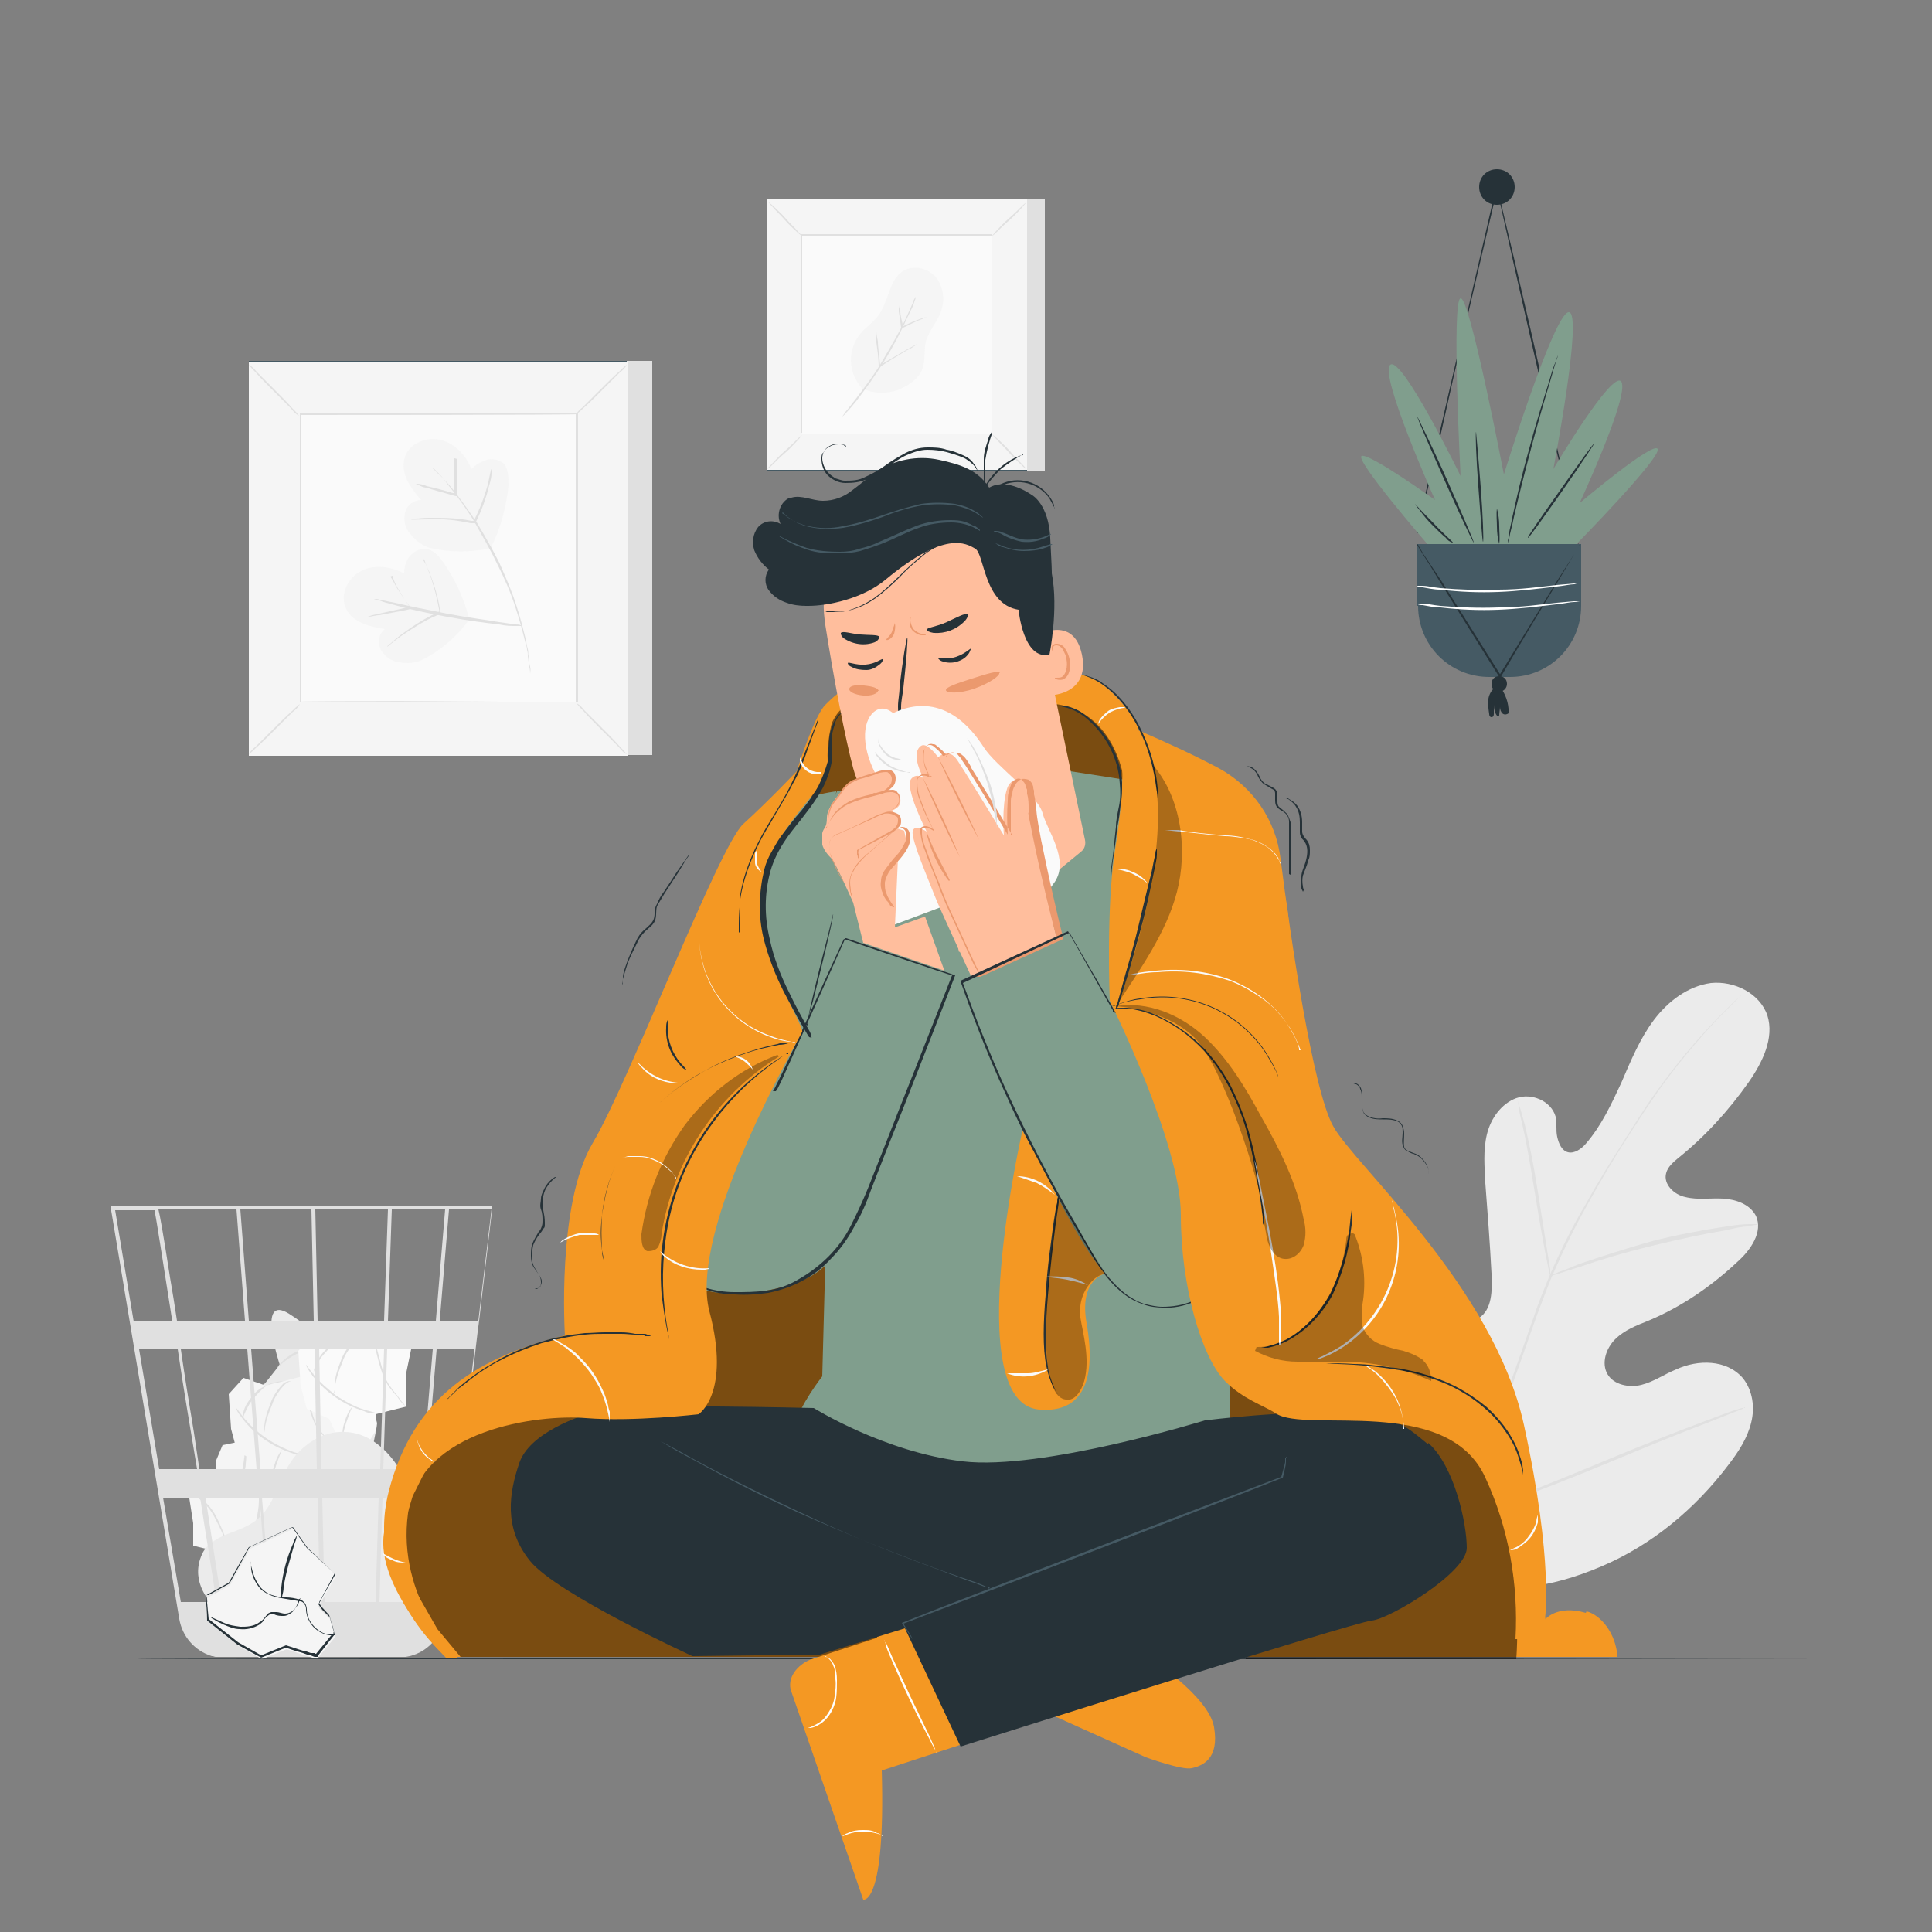 <?xml version="1.0" encoding="UTF-8"?>
<svg id="Ebene_1" xmlns="http://www.w3.org/2000/svg" version="1.1" viewBox="0 0 250 250">
  <rect x="0" y="0" width="250" height="250" fill="#808080" stroke="none"/>
  <!-- Generator: Adobe Illustrator 29.0.1, SVG Export Plug-In . SVG Version: 2.1.0 Build 192)  -->
  <defs>
    <style>
      .st0 {
        fill: #e0e0e0;
      }

      .st1 {
        fill: #ffbe9d;
      }

      .st2 {
        fill: #ebebeb;
      }

      .st3 {
        fill: #f49823;
      }

      .st4 {
        fill: #263238;
      }

      .st5 {
        fill: #eb996e;
      }

      .st6 {
        fill: #fff;
      }

      .st7 {
        fill: #fafafa;
      }

      .st8 {
        fill: #809e8d;
      }

      .st9 {
        opacity: .5;
      }

      .st10 {
        opacity: .3;
      }

      .st11 {
        fill: #f5f5f5;
      }

      .st12 {
        fill: #455a64;
      }
    </style>
  </defs>
  <g id="Sucht">
    <g id="Ebene_11" data-name="Ebene_1">
      <g id="freepik--background-complete--inject-8">
        <path class="st2" d="M47,179c-.1-1.1-5.3-6.3-9.6-9-4.3-2.7-1.2,6.6-1.2,6.6l-1.9,2.4-3.3,2.3v2.9l3.9,5h.9l7.2,1.7,4.8-1.7s1-4.5,1-5-1.7-4.1-1.9-5.2h0Z"/>
        <path class="st0" d="M46.3,178.3c-.8,0-1.7,0-2.5.2-1.9.5-3.7,1.6-5,3-1.3,1.5-2.3,3.2-2.9,5.2-.2.7-.4,1.3-.5,1.7,0,.2,0,.4-.2.6,0-.2,0-.4,0-.6.1-.6.3-1.2.5-1.8.6-1.9,1.6-3.7,2.9-5.3,1.4-1.5,3.1-2.6,5.2-3,.6-.1,1.2-.2,1.8-.1h.6Z"/>
        <path class="st0" d="M47.8,183.8s-.7.1-1.8.4c-1.5.3-2.9.8-4.3,1.5-1.4.6-2.7,1.4-3.9,2.2-.9.7-1.5,1.1-1.5,1.1s0-.1.3-.3.6-.5,1.1-.9c2.5-1.8,5.3-3.1,8.3-3.7.6,0,1-.2,1.4-.2h.5Z"/>
        <path class="st0" d="M44,184.5c0,.3.1.6,0,.9,0,.7,0,1.5-.2,2.2-.1.7-.3,1.5-.6,2.2,0,.3-.2.6-.4.8,0,0,.5-1.3.8-3s.2-3.1.3-3.1h0Z"/>
        <path class="st0" d="M41.7,179.8c-1.2-.4-2.4-.7-3.6-.9-.9,0-1.8,0-2.6.1-.3,0-.7.2-1,.4,0,0,0,0,.2-.2.2-.1.5-.3.7-.3.9-.2,1.8-.3,2.7-.2s1.8.3,2.6.6c.3,0,.7.3,1,.5h0Z"/>
        <path class="st0" d="M42.2,174.4c-1.2,0-2.4.2-3.4.6-1.1.5-2,1.1-2.9,2,.1-.3.4-.6.6-.8,1.2-1.2,2.9-1.9,4.6-1.9.3,0,.7,0,1.1,0h0Z"/>
        <rect class="st0" x="101.6" y="25.8" width="33.6" height="35.1"/>
        <rect class="st12" x="99.3" y="25.8" width="33.6" height="35.1"/>
        <path class="st11" d="M132.9,60.8h-33.7V25.7h33.7s0,35.1,0,35.1Z"/>
        <rect class="st7" x="103.8" y="30.5" width="24.6" height="25.6"/>
        <path class="st0" d="M103.8,56.3c-.2.2-.4.5-.6.7-.4.4-.9,1-1.6,1.6s-1.2,1.1-1.6,1.5c-.2.2-.4.4-.7.6.1-.2.4-.5.6-.7.4-.4.9-1,1.6-1.6s1.2-1.1,1.6-1.5c.2-.2.4-.4.7-.6Z"/>
        <path class="st0" d="M128.4,56.2c.2.2.5.4.7.6.4.4,1,.9,1.6,1.6s1.1,1.2,1.5,1.6c.2.2.4.4.6.7-.2-.1-.5-.4-.7-.6-.4-.4-1-.9-1.6-1.6s-1.2-1.2-1.5-1.6c-.2-.2-.4-.4-.6-.7Z"/>
        <path class="st0" d="M128.3,30.6c.2-.2.4-.5.6-.7.4-.4.9-1,1.6-1.6s1.2-1.1,1.6-1.5c.2-.2.4-.4.7-.6-.2.2-.4.5-.6.7-.4.4-.9,1-1.6,1.6s-1.2,1.1-1.6,1.5c-.2.2-.4.4-.7.6Z"/>
        <path class="st0" d="M103.8,30.6c-.2-.2-.5-.4-.7-.6-.4-.4-1-.9-1.6-1.6s-1.2-1.2-1.5-1.6c-.2-.2-.4-.4-.6-.7.2.2.5.4.7.6.4.4,1,.9,1.6,1.6s1.2,1.2,1.5,1.6c.2.2.4.4.6.7h0Z"/>
        <path class="st0" d="M128.3,56.1v-7.1c0-4.5,0-10.9,0-18.5h0c0,0-24.5,0-24.5,0h0c0,0,0,25.5,0,25.5h0c0,0,17.7,0,17.7,0h6.3-24.2v-25.7h24.7c0,7.8,0,14.2,0,18.7v6.9s0,0,0,.1h0Z"/>
        <path class="st11" d="M111.6,50.3c-1.9-2-2-5.1-.2-7.2.7-.8,1.6-1.4,2.2-2.2,1.4-1.8,1.4-4.6,3.2-5.8,1.4-.9,3.4-.4,4.4.9,1,1.4,1.1,3.1.4,4.7-.5,1.1-1.3,2.1-1.7,3.2s-.1,2.5-.5,3.7c-.4,1.4-2,2.4-3.3,2.9-1.5.5-3.1.4-4.5-.2"/>
        <path class="st0" d="M118.5,38.4c0,.2-.1.4-.2.7-.1.4-.4,1-.8,1.8-.9,2-1.9,3.9-3,5.7s-2.4,3.6-3.7,5.3c-.5.6-.9,1.1-1.3,1.5-.1.2-.3.3-.5.5.1-.2.3-.4.4-.6.3-.3.7-.9,1.2-1.5,1.3-1.7,2.6-3.4,3.7-5.3s2.2-3.7,3.1-5.7c.3-.7.6-1.3.8-1.8,0-.2.2-.4.3-.6h0Z"/>
        <path class="st0" d="M113.4,42.9c0,.4.1.8.2,1.3,0,.8.2,1.9.3,3.2h-.1c0,0,.5-.4.5-.4,1.2-.7,2.4-1.4,3.1-1.8.4-.2.9-.5,1.3-.7-.4.3-.8.6-1.3.8-.8.5-1.9,1.1-3.1,1.9l-.5.3h-.1c0,0,0,0,0,0,0-1.3-.2-2.4-.3-3.2,0-.4,0-.9,0-1.3h0Z"/>
        <path class="st0" d="M119.8,41c-.2.2-.5.3-.8.4-.5.2-1.3.6-2.1,1h-.2c0,0-.1,0-.1,0,0,0,0,0,0,0-.1-.8-.2-1.6-.3-2.1,0-.3,0-.6,0-.8,0,.2.1.5.2.8,0,.5.2,1.2.4,2.1h-.2c0,0,.2-.2.2-.2.8-.4,1.5-.7,2.1-.9.3-.1.6-.2.9-.3h0Z"/>
        <rect class="st0" x="35.5" y="46.7" width="48.9" height="51"/>
        <rect class="st12" x="32.2" y="46.7" width="48.9" height="51"/>
        <path class="st11" d="M81.2,97.8h-49v-51h49v51Z"/>
        <rect class="st7" x="38.8" y="53.6" width="35.8" height="37.3"/>
        <path class="st0" d="M38.8,91.1c-.2.4-.5.7-.9,1-.6.6-1.4,1.4-2.3,2.3s-1.7,1.7-2.4,2.3c-.3.3-.6.6-1,.9.2-.4.5-.7.9-1,.6-.6,1.4-1.4,2.3-2.3s1.7-1.7,2.4-2.3c.3-.3.6-.6,1-.9Z"/>
        <path class="st0" d="M74.6,91c.4.2.7.5,1,.9.6.6,1.4,1.4,2.3,2.3s1.7,1.7,2.3,2.4c.3.3.6.6.9,1-.4-.2-.7-.5-1-.9-.6-.6-1.4-1.4-2.3-2.3s-1.7-1.7-2.3-2.4c-.3-.3-.6-.6-.9-1Z"/>
        <path class="st0" d="M74.5,53.7c.2-.4.5-.7.9-1,.6-.6,1.4-1.4,2.3-2.3s1.7-1.7,2.4-2.3c.3-.3.6-.6,1-.9-.2.4-.5.7-.9,1-.6.6-1.4,1.4-2.3,2.3s-1.7,1.7-2.4,2.3c-.3.3-.6.6-1,.8h0Z"/>
        <path class="st0" d="M38.7,53.8c-.4-.2-.7-.5-1-.9-.6-.6-1.4-1.4-2.3-2.3s-1.7-1.7-2.3-2.4c-.3-.3-.6-.6-.9-1,.4.2.7.5,1,.9.6.6,1.4,1.4,2.3,2.3s1.7,1.7,2.3,2.4c.3.3.6.6.9,1Z"/>
        <path class="st0" d="M74.5,90.9v-10.3c0-6.5,0-15.8,0-27h.1c0,.1-35.7.1-35.7.1h.1c0-.1,0,37.1,0,37.1h-.1c0-.1,25.8-.1,25.8-.1,0,0,7.3,0,7.3,0h2.6-9.8l-25.9.2h-.1v-37.4h0c0-.1,36-.1,36-.1h0c0,11.3,0,20.6,0,27.2v10.2h-.2Z"/>
        <path class="st11" d="M60.7,80.1c-.6-2.6-1.8-5.1-3.3-7.3-.6-.8-1.3-1.7-2.4-1.8-.8,0-1.5.4-2,1s-.7,1.4-.7,2.2c-1.7-.9-3.9-1.2-5.6-.3s-2.8,3.1-1.9,4.9,3.1,2.3,5,2.6c-.8.6-1,1.8-.5,2.7.5.9,1.4,1.5,2.4,1.6,1,.2,2,.1,2.9-.3,2.4-1.2,4.5-3,6.1-5.2"/>
        <path class="st0" d="M67.5,81h-.8c-.5,0-1.2,0-2.1-.2-1.8-.2-4.1-.5-6.8-1s-5-1-6.7-1.5c-.8-.2-1.5-.4-2-.6-.2,0-.5-.1-.7-.2.2,0,.5,0,.7.1l2,.4c1.7.4,4.1.9,6.7,1.4s5.1.8,6.8,1.1l2.1.3c.2,0,.5,0,.7.1h0Z"/>
        <path class="st0" d="M54.8,72.5c0,.1.2.3.3.5.1.3.4.8.6,1.4.6,1.6,1.1,3.3,1.3,5h0c0,0,0,0,0,0,0,0-.4.2-.4.2-1.7.7-3.2,1.7-4.7,2.7-1.1.8-1.8,1.4-1.8,1.4,0-.1.2-.3.4-.4.3-.3.7-.6,1.3-1.1,1.5-1.1,3-2.1,4.7-2.9l.4-.2v.2c-.3-1.7-.7-3.4-1.3-5-.4-1.2-.8-2-.7-2h0Z"/>
        <path class="st0" d="M50.5,74.6c.3.4.5.8.7,1.2.4.7,1.1,1.7,1.9,2.8v.2c.1,0,0,0,0,0,0,0-.4.1-.4.1-1.4.3-2.7.5-3.6.7-.5,0-1,.2-1.5.2.5-.2,1-.3,1.5-.4.9-.2,2.2-.5,3.6-.8h.4c0,0,0,.1,0,.1-.7-1.1-1.4-2.1-1.8-2.9-.2-.4-.4-.8-.5-1.3h0Z"/>
        <path class="st11" d="M63.6,70.7c1.2-2.4,1.9-5.1,2.2-7.8,0-1,0-2.2-.6-2.9-.6-.5-1.4-.7-2.2-.5-.7.2-1.4.6-2,1.2-.7-1.8-2.2-3.4-4.1-3.8s-4.2.6-4.6,2.6.9,3.7,2.2,5.2c-1,0-1.9.7-2.1,1.7-.2,1,0,2,.8,2.8.6.8,1.5,1.4,2.4,1.7,2.7.6,5.4.6,8,0"/>
        <path class="st0" d="M63.6,60.7v.6c0,.3-.1.9-.3,1.5-.4,1.7-1,3.3-1.8,4.9h0c0,0-.2,0-.2,0h-.4c-1.8-.4-3.6-.6-5.4-.5-1.4,0-2.3.1-2.3,0,.2,0,.4,0,.6-.1.4,0,.9-.1,1.7-.1,1.9,0,3.7,0,5.5.4h.4c0,0-.2.2-.2.2.8-1.5,1.4-3.1,1.9-4.8.3-1.3.4-2.1.5-2.1h0Z"/>
        <path class="st0" d="M59.2,59.4c0,.4,0,.9,0,1.3v3.5h-.2s-.4-.1-.4-.1c-1.3-.4-2.6-.7-3.4-1-.5,0-.9-.3-1.4-.5.5,0,1,.1,1.4.3.9.2,2.1.5,3.4.9h.4c0,0-.2.2-.2.2,0-1.3,0-2.5,0-3.3,0-.4,0-.9,0-1.4h0Z"/>
        <path class="st0" d="M55.9,60.5c0,0,.1.1.2.2l.6.6c.3.2.6.6,1,1s.8.9,1.2,1.4c1,1.3,1.9,2.6,2.8,3.9,1,1.7,2,3.4,2.9,5.2.8,1.8,1.6,3.6,2.2,5.5.5,1.5.9,3.1,1.3,4.7,0,.3.1.6.2,1s0,.6.1.9c0,.5.1,1,.2,1.4s0,.6,0,.9v.3c0,0,0-.2,0-.3,0-.2,0-.5-.1-.9s-.1-.8-.2-1.4c0-.3,0-.5-.1-.8,0-.3-.1-.6-.2-.9-.4-1.6-.8-3.1-1.3-4.6-.6-1.9-1.4-3.7-2.3-5.5-.9-1.9-1.9-3.6-2.8-5.2s-1.9-2.9-2.7-4c-.4-.5-.8-1-1.1-1.4s-.6-.8-.9-1.1l-.6-.6c-.1-.1-.2-.2-.2-.2h0Z"/>
        <path class="st2" d="M187.6,204.5c-11.3-6.9-14.6-20.8-15-33.5,0-2.1-.4-4.3.5-6.2s3.1-3.3,5.1-2.6c1.6.6,2.4,2.4,3.4,3.9,1.3,2,3.1,3.5,5.3,4.4,1.4.6,3,.9,4.4.1,1.8-1.1,1.8-3.6,1.7-5.8-.2-3.9-.5-7.8-.8-11.7-.1-2.1-.3-4.2.2-6.3s1.9-4,3.8-4.7,4.5.3,5.1,2.4c.2.8,0,1.7.2,2.6s.6,1.8,1.4,2,1.7-.4,2.3-1.1c2-2.3,3.3-5.1,4.6-7.9,1.2-2.8,2.4-5.7,4.2-8.1s4.4-4.4,7.4-4.8c3-.3,6.3,1.3,7.3,4.2.9,2.9-.6,6-2.4,8.6-2.6,3.7-5.7,7.1-9.2,9.9-.6.5-1.3,1.1-1.5,1.9-.4,1.4,1,2.8,2.5,3.1,1.6.4,3.3.1,4.9.2s3.4.7,4.2,2.2c1,2.1-.7,4.5-2.4,6-3.3,3.1-7.2,5.8-11.5,7.6-1.5.6-3.1,1.2-4.3,2.4s-1.8,3.1-1,4.5,2.8,1.8,4.4,1.4,3-1.4,4.5-2c2.8-1.3,6.5-1.3,8.6,1.1,1.3,1.6,1.6,3.8,1.1,5.8s-1.6,3.7-2.9,5.4c-4.3,5.7-9.9,10.4-16.5,13.2-6.6,2.8-12.7,3.7-19.5,1.7"/>
        <path class="st0" d="M188,213.9c.2-5.9,1-11.7,2.4-17.5,1.7-7,3.7-13.9,6.2-20.7l1.9-5.4c.6-1.8,1.3-3.5,2-5.2,1.4-3.2,2.9-6.3,4.7-9.3,1.6-2.9,3.3-5.6,4.9-8.1s3-4.8,4.5-6.8c2.3-3.2,4.8-6.2,7.6-9.1,1-1,1.8-1.8,2.3-2.3l.6-.5s.1-.1.2-.2c0,0,0,.1-.2.2l-.6.6c-.5.5-1.3,1.3-2.3,2.3-2.7,2.9-5.2,5.9-7.5,9.1-1.4,2-2.9,4.3-4.5,6.8s-3.2,5.2-4.8,8.1c-1.7,3-3.2,6.1-4.6,9.3-.7,1.7-1.3,3.4-2,5.2l-1.9,5.4c-2.5,6.8-4.6,13.7-6.2,20.6-1.4,5.7-2.2,11.6-2.5,17.5"/>
        <path class="st0" d="M200.6,165.2c0-.3-.2-.6-.2-.9-.1-.6-.3-1.4-.5-2.5-.4-2.1-.9-5-1.4-8.1-.5-3.1-1-6-1.5-8.1s-.4-1.9-.5-2.5c0-.3-.1-.6-.2-.9.1.3.2.5.3.9.2.5.4,1.4.7,2.4.5,2.1,1.1,4.9,1.6,8.1l1.3,8.2.4,2.5c0,.3,0,.6,0,.9h0Z"/>
        <path class="st0" d="M227.3,158.5c-.3,0-.7.1-1.1.2-.7,0-1.7.2-2.9.5-2.5.4-5.8,1.1-9.5,2s-7,1.9-9.3,2.7c-1.2.4-2.2.7-2.8.9-.3.1-.7.2-1,.3.3-.2.6-.3,1-.5.6-.2,1.6-.6,2.8-1.1,2.4-.8,5.7-1.9,9.3-2.9,3.1-.8,6.3-1.4,9.6-1.9,1.2-.2,2.3-.3,2.9-.3.3,0,.7,0,1.1,0h0Z"/>
        <path class="st0" d="M190.7,195.9c0,0-.1-.2-.2-.3-.1-.2-.3-.6-.5-.9-.4-.8-1.1-2-1.8-3.5-1.5-3-3.4-7.2-5.5-11.9s-3.9-8.9-5.4-12l-1.7-3.6-.4-1c0,0,0-.2-.1-.3,0,0,.1.2.2.3.1.2.3.5.5.9.4.8,1.1,2,1.8,3.5,1.5,3,3.4,7.2,5.5,11.9,2.1,4.7,3.9,8.9,5.4,12l1.7,3.6c.2.4.3.7.4,1,0,0,0,.2.1.3h0Z"/>
        <path class="st0" d="M225.8,182.1c0,0-.2.1-.3.2l-1,.4-3.8,1.5c-3.2,1.2-7.6,3-12.4,5s-9.2,3.7-12.4,4.9c-1.6.6-2.9,1-3.8,1.4l-1,.3c0,0-.2,0-.4,0,0,0,.2-.1.3-.1l1-.4,3.8-1.5c3.2-1.2,7.6-3,12.4-5,4.8-2,9.2-3.7,12.4-4.9,1.6-.6,2.9-1.1,3.8-1.4l1-.3c0,0,.2,0,.4,0h0Z"/>
        <path class="st11" d="M28.1,191l-3.8,1.6.7,4.5v2.9c-.1,0,5.3,1.3,5.3,1.3l4.5-1.9,3,.5,1.6-2.4-1-4.4-1.2-2.9-3-.8s-2-3.2-2.2-3.1-3.2.7-3.2.7l-.8,1.9v1.8"/>
        <path class="st0" d="M30.2,201.2c-.3-.4-.6-.9-.8-1.4-.4-.9-.9-2.1-1.6-3.4-.3-.6-.7-1.2-1.2-1.7-.4-.4-.9-.8-1.2-1.1s-.6-.6-.8-.8-.3-.3-.3-.3c.4.3.8.6,1.2,1,.3.3.8.6,1.3,1.1.5.5.9,1.1,1.2,1.7.7,1.3,1.1,2.6,1.5,3.4s.6,1.4.6,1.4h0Z"/>
        <path class="st0" d="M38,195.9s-.4-.4-1.2-1.1c-2-1.8-4.5-2.9-7.1-3.4-1-.2-1.7-.2-1.7-.2h.4c.4,0,.8,0,1.2,0,2.7.3,5.3,1.6,7.2,3.4.3.3.6.6.8.9,0,0,.2.2.2.4h0Z"/>
        <path class="st0" d="M33.8,193c0,.4.1.8,0,1.2,0,1-.1,2-.4,2.9-.2,1-.6,1.9-1.2,2.7-.2.3-.6.6-1.1.6.3-.2.6-.4.9-.7.5-.8.9-1.7,1.1-2.7.2-.9.4-1.9.4-2.9,0-.4,0-.8,0-1.2h0Z"/>
        <path class="st0" d="M31.8,187.1c.1.7.1,1.5,0,2.3,0,.7-.3,1.5-.7,2.2,0,0,.2-1,.4-2.2s.2-2.2.2-2.2Z"/>
        <path class="st0" d="M36.9,194.7c0,1.9-.8,3.6-2.4,4.7.6-.6,1.1-1.4,1.6-2.2.3-.8.6-1.7.8-2.6h0Z"/>
        <path class="st11" d="M39.6,188.6l4-1v-4.5l.6-2.9-5.1-2.1-4.7,1.2-2.9-1-1.9,2.1.3,4.5.8,3,2.9,1.3s1.5,3.4,1.7,3.4,3.2-.2,3.2-.2l1.1-1.8v-1.8"/>
        <path class="st0" d="M39,178.1c.2.5.4,1,.5,1.5.3.9.6,2.2,1,3.6.2.6.5,1.3.9,1.8.3.5.7.9,1,1.3s.5.7.7.9.2.3.2.3c-.4-.3-.7-.7-1-1.2-.3-.4-.7-.7-1.1-1.3-.4-.6-.7-1.2-.9-1.9-.5-1.4-.7-2.7-1-3.6s-.4-1.5-.4-1.5h0Z"/>
        <path class="st0" d="M30.5,182.1s.4.5,1,1.3c1.7,2.1,4,3.6,6.5,4.5,1,.3,1.6.4,1.6.5h-.4c-.4,0-.8-.1-1.2-.3-2.6-.8-5-2.4-6.6-4.5-.2-.3-.5-.6-.7-1,0-.1-.1-.2-.2-.4h0Z"/>
        <path class="st0" d="M34.2,185.7c0-.4,0-.8,0-1.2.1-1,.4-1.9.8-2.9.3-.9.9-1.8,1.6-2.5.3-.3.7-.4,1.1-.4-.4.1-.7.3-1,.6-.6.7-1.2,1.5-1.5,2.5-.4.9-.7,1.8-.9,2.8,0,.4-.1.8-.2,1.1h0Z"/>
        <path class="st0" d="M35.2,191.9c0-.8,0-1.5.3-2.3.2-.7.5-1.4,1-2,0,0-.4.9-.8,2.1s-.5,2.2-.6,2.2h0Z"/>
        <path class="st0" d="M31.4,183.5c0-.9.4-1.8,1-2.5.5-.8,1.2-1.4,2.1-1.7-.7.5-1.3,1.2-1.9,1.9-.5.7-.9,1.5-1.2,2.4h0Z"/>
        <path class="st7" d="M48.6,183l4-1v-4.5l.6-2.9-5.1-2.1-4.7,1.2-2.9-1-1.9,2.1.3,4.5.8,3,2.9,1.3s1.5,3.4,1.7,3.4,3.3-.2,3.3-.2l1.1-1.8v-1.8"/>
        <path class="st0" d="M48.1,172.5c.2.4.4,1,.5,1.5.3.9.6,2.2,1,3.6.2.6.5,1.3.9,1.8.3.5.7.9,1,1.3s.5.7.7.9.2.3.2.3c-.4-.3-.7-.7-1-1.2-.4-.4-.7-.8-1.1-1.3-.4-.6-.7-1.2-.9-1.9-.5-1.4-.7-2.7-1-3.6s-.4-1.5-.4-1.5h0Z"/>
        <path class="st0" d="M39.6,176.6s.4.5,1,1.3c.8,1,1.9,1.9,2.9,2.7,1.1.7,2.3,1.4,3.6,1.8,1,.3,1.6.4,1.6.5h-.4c-.4,0-.8-.1-1.2-.3-2.6-.8-4.9-2.4-6.6-4.5-.2-.3-.5-.7-.7-1,0-.1-.1-.2-.2-.4h0Z"/>
        <path class="st0" d="M43.3,180.2c0-.4,0-.8,0-1.2.1-1,.4-1.9.8-2.9.3-.9.9-1.8,1.6-2.5.3-.3.7-.4,1.1-.4-.4.1-.7.3-1,.6-.6.7-1.2,1.5-1.5,2.5-.4.9-.7,1.8-.9,2.8,0,.4-.1.8-.2,1.2h0Z"/>
        <path class="st0" d="M44.3,186.3c0-.8,0-1.5.3-2.3.2-.7.5-1.4,1-2,0,0-.4.9-.8,2.1s-.5,2.2-.6,2.2h0Z"/>
        <path class="st0" d="M40.5,178c.2-1.9,1.4-3.5,3-4.3-.7.5-1.3,1.2-1.9,1.9-.5.7-.9,1.6-1.2,2.4h0Z"/>
        <path class="st2" d="M27.9,208c-1.1-.9-3.4-3.8-1.6-7.2.7-1.2,2.1-1.9,3.4-2.4s2.7-1,3.7-1.9c2-1.7,2.6-4.6,3.9-6.8,1.5-2.6,4.4-4.6,7.4-4.4,3.4.1,6.3,3,7.7,6.2s1.4,6.8,1.4,10.3,0,4.1-1.5,5.4c-1.3,1.2-3.2,1.2-5,1.2l-18.9-.6"/>
        <path class="st0" d="M64.1,156.1H14.3l8.9,53.4c.4,2.3,2,4.1,4.2,4.8h.1c.1,0,.3.1.4.1.3,0,.7,0,1,0h0s.2,0,.2,0h22.2c.4,0,.8,0,1.2,0,2.7-.4,4.7-2.6,5-5.2l4.3-36.8.2-1.5h0l1.7-14.6v-.2h0ZM54.7,190.1h-5.1l.5-15.5h5.9l-1.3,15.5ZM56.5,174.6h4.9l-1.8,15.5h-4.4l1.3-15.5ZM42,207.3l-.3-13.5h7.3l-.4,13.5h-6.6ZM34,193.8h7.1l.3,13.5h-6.4l-1.1-13.5h0ZM34.6,207.3h-5.9c-.6-3.6-1.3-8.4-2.1-13.5h7l1,13.5ZM33.7,190.1l-1.2-15.5h8.2l.3,15.5s-7.3,0-7.3,0ZM41.6,190.1l-.3-15.5h8.4l-.5,15.5h-7.6ZM41.1,170.9l-.3-14.4h9.4l-.5,14.4h-8.6ZM40.6,170.9h-8.4l-1.1-14.4h9.2l.3,14.4ZM31.7,170.9h-8.8c-.3-2-.6-3.9-.9-5.6-.9-5.8-1.3-8-1.5-8.8h10.1l1.1,14.4h0ZM32,174.6l1.2,15.5h-7.4l-.7-4.7c-.6-3.6-1.2-7.3-1.7-10.8h8.7ZM25.4,190.1h-4.8l-2.6-15.5h5c.7,4.8,1.6,10.1,2.5,15.5ZM25.9,193.8c.7,4.7,1.5,9.2,2.1,13.5h-4.6l-2.3-13.5h4.8ZM49.1,207.3l.4-13.5h4.9l-1.1,13.5h-4.2ZM50.2,170.9l.5-14.4h6.9l-1.2,14.4h-6.1ZM20,156.6c.2,1,1.1,6.7,2.3,14.4h-5l-2.4-14.4h5.1ZM57.6,207.3h-3.8l1.1-13.5h4.3l-1.6,13.5ZM61.9,170.9h-5l1.2-14.4h5.5s-1.7,14.4-1.7,14.4Z"/>
      </g>
      <g id="freepik--Tissue--inject-8">
        <path class="st11" d="M41.2,207.9l2.3-4-3.6-3.4-1.9-2.7-5.6,2.6-2.6,4.7-3,1.7.2,3.1,3.9,3.1,3,1.7,3.2-1.3s3.9,1.4,4,1.2,2.3-2.8,2.3-2.8l-.6-2.2-1.4-1.4"/>
        <path class="st4" d="M41.5,208h0c0,0,.2.3.2.3l1,1h0c.2.6.4,1.3.6,2.2h0s-2.2,2.8-2.2,2.8h0c0,0,0,0,0,.1h-.4s-.5-.2-.5-.2c-.3,0-.7-.2-1-.3-.7-.2-1.4-.4-2.2-.7h0l-3.2,1.3h0l-3.1-1.7h0l-3.9-3.1h0c0-1.1-.1-2.1-.2-3.2h0c0,0,0,0,0,0l.3-.2,2.7-1.5h0s2.6-4.6,2.6-4.6h0l5.6-2.6h.1l1.9,2.7h0l3.6,3.4h0c0,0-1.7,3-1.7,3l-.4.8c0,0,0,.2-.1.2,0,0,0-.2.1-.3,0-.2.2-.4.4-.8.4-.7.9-1.7,1.6-3h0c0,0-3.6-3.3-3.6-3.3h0l-1.9-2.7h.1l-5.6,2.6h0s-2.6,4.7-2.6,4.7h0l-2.7,1.5h-.3c0,.1,0,0,0,0,.1,1.1.2,2.1.3,3.1h0c0,0,3.8,3,3.8,3h0l3,1.7h0l3.2-1.3h0c.7.2,1.5.5,2.2.7.3,0,.7.2,1,.3h.5c0,.1.2.1.2.1h0s0,0,0,0h0c0,0,2.3-2.8,2.3-2.8h0s-.6-2.2-.6-2.2h0l-1-1.1-.2-.3h-.2Z"/>
        <path class="st11" d="M32.2,200.3c0,1.1.1,2.1.4,3.1s.9,2,1.8,2.6c1,.6,2.4.7,3.6.8.5,0,1,.2,1.4.6.1.3.2.7.2,1.1.3,1.8,1.9,3,3.7,3"/>
        <path class="st4" d="M43.4,211.6h-.7c-1.7-.2-3-1.6-3.1-3.3,0-.2,0-.5-.2-.7-.1-.2-.3-.4-.6-.4-.6-.1-1.2-.2-1.8-.3s-1.2-.2-1.8-.4c-.5-.2-1.1-.5-1.5-.9-.6-.7-1.1-1.6-1.2-2.6,0-.6-.2-1.3-.2-1.9v-.7c0,.2,0,.4,0,.7,0,.6.1,1.3.3,1.9.2.9.6,1.8,1.2,2.5.4.4.8.7,1.4.9.6.2,1.2.3,1.8.3.6,0,1.2.1,1.8.3.3,0,.5.3.7.5.1.2.2.5.2.8,0,.9.5,1.8,1.2,2.4s1.1.7,1.7.8c.4,0,.7,0,.7,0h0Z"/>
        <path class="st4" d="M38.6,207c0,.2,0,.3-.1.5-.2.5-.4.9-.8,1.2-.3.2-.6.4-1,.4-.4,0-.8,0-1.2-.2h-.5c-.2,0-.3.2-.5.3-.1.1-.3.3-.4.5-.1.2-.3.3-.5.5-.8.5-1.7.7-2.6.6-.7,0-1.4-.3-2.1-.6-.4-.2-.9-.4-1.3-.7-.1,0-.3-.2-.4-.3,0,0,.7.3,1.8.8.6.3,1.4.4,2.1.5.8,0,1.7,0,2.5-.6.2-.1.3-.2.5-.4l.4-.5c.1-.2.3-.3.6-.4.2,0,.4,0,.7,0,.3,0,.7.2,1.1.2.3,0,.6-.1.9-.3.4-.3.7-.7.9-1.2,0-.1.1-.3.2-.5Z"/>
        <path class="st4" d="M36.4,206.6c0-.4,0-.8,0-1.2.2-1.9.7-3.8,1.5-5.6.1-.4.3-.7.5-1.1,0,.4-.2.8-.3,1.1-.2.7-.5,1.7-.8,2.8s-.5,2.1-.6,2.8c0,.4-.1.8-.2,1.2h0Z"/>
      </g>
      <g id="freepik--Floor--inject-8">
        <path class="st4" d="M235.9,214.6s-48.9.1-109.1.1-109.1,0-109.1-.1,48.8-.1,109.1-.1,109.1,0,109.1.1Z"/>
      </g>
      <g id="freepik--Character--inject-8">
        <path class="st3" d="M205.2,208.7c-3.8-1.1-5.3.9-5.3.9,0,0,1.2-7.3-2.7-25.2-3.9-17.9-22.1-33.8-24.7-38.7-2.6-4.7-5.5-24.3-6.8-34.6-.6-5-3.6-9.3-8-11.7-3.4-1.8-6.9-3.4-10.4-4.9.5-.3-3.9-7.1-7.8-7.2-3.6,0-22.1-6.9-32.7,3.9-1.5,1.5-3.7,8.6-3.7,8.6,0,0-3.7,3.9-6.9,6.8s-14.8,33.4-19.5,41.3-3.6,24.9-3.6,24.9c-10.9,2.7-19.6,7.7-22.8,20.2s7.4,21.4,7.4,21.4h151.6c-.2-3-2.1-5.4-4-5.9h0Z"/>
        <g class="st9">
          <path d="M135.9,91.1c.5-.1,7.7.1,9.6,9.9l-7.5.4-2.2-10.3h0Z"/>
        </g>
        <g class="st9">
          <path d="M192.3,191.1c-5-10.8-23.2-5.8-27.1-8.3-1.7-1.1-4.3-1.9-6.6-4.2l.5,6.1,2.1,30h35c0-.1,1.2-12.7-3.8-23.5h0Z"/>
        </g>
        <g class="st9">
          <path d="M103.6,154.6c-.6.5-13.5,5.6-13.5,6s-1.7,17.7-1.7,17.7l-22.1,3.1-9.3,5-3.6,7.2-2.3,7.6,5.5,9.6,3,3.6h53.9c0,.1,0-40.3,0-40.3,0,0-8.3-19.6-9.1-19.6"/>
        </g>
        <g class="st9">
          <path d="M103.4,104.6s2.3-5.1,2.7-5.4.5-1.7.8-3.3c.2-1.2.7-2.5,1.4-3.5.7-.9,1.5-1.6,2.5-2.1h0l4.3,9.9-3.4,4.9-8.4-.4h0Z"/>
        </g>
        <path class="st8" d="M148.8,101.4l-10.3-1.6-30.2,2.6s-10.8,24.8-10.2,25.5c.3.3,8.9,27.7,8.9,27.7l-.6,22.5s-3,3.8-3.6,6.5c-1.7,8.5,54.9,10.6,56.3,5.5v-82.6l-10.3-6.1Z"/>
        <path class="st8" d="M108.2,102.4s-9.5,1-12.1,7.4-10.6,42.9-10.6,42.9c0,0-1.2,7.9,2.2,12.2,2.9,3.6,11.5,2.9,16.7.5,8.7-3.9,15.5-30.2,15.5-30.2l3.7-9.1-14.1-4.6-6.4,13.8,5.1-32.8h0Z"/>
        <path class="st8" d="M142.6,100.6c.5.1,17,2.5,20,5.2s2.7,27.1,2.7,27.1c0,0-2.7,30.7-5.1,32.7s-13.3,9.3-19.4-4.6c-1.8-4.1-5.7-9-8.1-14.2-3-6.4-5.6-13-7.9-19.7l13.9-6.5,10.8,18.2-2-26.1-4.8-12.1h0Z"/>
        <path class="st1" d="M106.8,80.8c-1.3-7.6,3.4-14.9,10.9-16.8l.7-.2c8.1-1.6,14,4.4,15.3,12.6l6.7,32.3c.1.5,0,1.1-.5,1.5l-15.8,13-3.7-16.9s-8,.8-10-6.9c-1-3.7-2.5-11.5-3.6-18.5h0Z"/>
        <path class="st5" d="M120.4,106.2c3.6-.9,6.8-2.8,9.3-5.5,0,0-.9,6.1-8.8,7.4l-.5-1.9h0Z"/>
        <path class="st4" d="M114.2,85.3c-.1-.1-.9.6-2.2.7s-2.2-.4-2.3-.2c0,0,0,.3.5.5.5.3,1.2.4,1.9.4.6,0,1.2-.3,1.7-.7s.4-.6.4-.6h0Z"/>
        <path class="st4" d="M125.7,83.9c-.2,0-.8.7-2,1.1s-2.2,0-2.3.2c0,0,.2.3.6.4.6.2,1.3.2,1.9,0s1.1-.5,1.5-1.1c.2-.4.3-.7.2-.7h0Z"/>
        <path class="st4" d="M119.3,92.4s-.8,0-2,.1c-.3,0-.6,0-.7-.1,0-.3,0-.6,0-.9,0-.8.2-1.6.3-2.5.4-3.6.6-6.5.5-6.5s-.6,2.9-1,6.4c0,.9-.2,1.7-.2,2.5,0,.4,0,.8.1,1.2.1.2.4.3.6.3s.3,0,.5,0c1.2-.2,1.9-.4,1.9-.5h0Z"/>
        <path class="st4" d="M125.1,79.5c-.2-.2-1.3.4-2.6,1s-2.6.7-2.6,1c0,.1.3.3.9.4,1.5.1,2.9-.4,4-1.5.4-.4.5-.8.4-.9h0Z"/>
        <path class="st4" d="M113.8,82.4c-.2-.3-1.3-.2-2.5-.3s-2.2-.5-2.5-.2c0,.1,0,.4.4.7,1.2.8,2.7,1,4,.5.4-.2.6-.5.5-.6h0Z"/>
        <path class="st1" d="M134,82.3c0,0,4.9-2.9,6,2.4s-4.4,5.4-4.4,5.2-1.6-7.6-1.6-7.6Z"/>
        <path class="st5" d="M136.4,87.7s0,0,.3,0c.2,0,.5,0,.7-.1.5-.3.8-1.3.6-2.3,0-.4-.3-.9-.5-1.3-.2-.3-.5-.5-.8-.5s-.4.1-.5.4v.3s-.1,0-.1-.3,0-.3.1-.4c.1-.1.3-.2.5-.2.4,0,.9.2,1.1.6.3.4.5.9.6,1.4.2,1.1,0,2.2-.8,2.6-.2.1-.6.1-.9,0-.2,0-.2-.2-.2-.2h0Z"/>
        <path class="st5" d="M119.8,82.2s-.2,0-.5,0c-.4,0-.9-.3-1.2-.6-.3-.3-.4-.8-.4-1.3s0-.5.1-.5,0,.2,0,.5.2.8.4,1.1c.3.3.6.5,1,.6.3,0,.5,0,.5,0h0Z"/>
        <path class="st4" d="M136.1,73.9c0,0,0,.2,0,.3.9,4.6-.3,10.5-.3,10.5-3.4.8-4-5.8-4-5.8-4.5-.7-4.4-7.2-5.6-7.9s-3.9-2.4-11.6,4c-3,2.5-7.5,3.4-10,3.4h-.3c-.8,0-1.7-.1-2.5-.4-.9-.3-1.7-.8-2.3-1.6s-.6-1.9,0-2.7c-.8-.6-1.5-1.5-1.9-2.5-.3-1-.2-2.1.5-3,.7-.8,1.9-1,2.9-.4-.6-1.3,0-2.9,1.2-3.4,0,0,.1,0,.2,0,1.3-.4,2.7.4,4.1.4,1.4,0,2.7-.5,3.7-1.3,1.1-.8,2.1-1.7,3.2-2.5,2.4-1.5,5.3-2.1,8.1-1.5,2.8.6,5,1.3,6.5,3.6,1.7-1,4-.1,5.6,1,0,0,2.1,1.2,2.3,5.5.2,3.7.2,4.4.2,4.4h0Z"/>
        <path class="st12" d="M101.2,66.4s.3.2.8.6c.8.5,1.7.9,2.7,1.1,1.4.3,2.9.3,4.3,0,1.7-.3,3.4-.8,5.1-1.4,1.7-.6,3.4-1.1,5.1-1.5,1.4-.2,2.9-.2,4.4,0,1,.2,1.9.5,2.8,1.1.2.1.4.3.6.5,0,0,.1,0,.2.2,0,0-.3-.2-.9-.6-.8-.5-1.8-.8-2.7-1-1.4-.2-2.9-.2-4.3,0-1.7.3-3.4.8-5.1,1.5-1.7.6-3.4,1.1-5.1,1.4-1.4.2-2.9.2-4.3-.1-1-.2-1.9-.6-2.7-1.2-.2-.1-.4-.3-.6-.5,0,0-.1-.1-.2-.2h0Z"/>
        <path class="st12" d="M126.8,68.7s-.3-.2-.9-.5c-.9-.4-1.9-.6-2.8-.6-1.4,0-2.9.2-4.2.7-1.5.5-3.1,1.4-4.9,2.1-.8.3-1.7.6-2.7.9-.8.2-1.7.3-2.6.3-1.5,0-2.9,0-4.3-.5-.9-.3-1.9-.7-2.7-1.2-.3-.1-.5-.3-.7-.4,0,0-.1,0-.2-.2,0,0,.3.2.9.5.9.4,1.8.8,2.7,1.1,1.4.4,2.9.5,4.3.5.8,0,1.7-.1,2.5-.4.9-.2,1.8-.5,2.6-.9,1.7-.7,3.3-1.5,4.9-2.1,1.4-.5,2.9-.7,4.3-.7s2,.2,2.9.7c.2,0,.5.2.7.4,0,0,.1,0,.2.2h0Z"/>
        <path class="st12" d="M136,69.1c-.2.3-.6.5-1,.6-.9.4-1.8.5-2.8.4-.9-.2-1.8-.5-2.6-1-.6-.3-1.1-.3-1-.4.4,0,.8,0,1.1.2.7.2,1.5.7,2.6.9.9.1,1.8,0,2.7-.3.6-.2,1-.5,1-.4h0Z"/>
        <path class="st12" d="M136.2,70.4c-.3.2-.6.4-1,.5-.8.3-1.8.4-2.7.4s-1.8-.2-2.7-.5c-.3,0-.7-.3-1-.5,0,0,.4.1,1,.4,1.7.6,3.5.6,5.2,0,.3-.1.7-.2,1-.3h0Z"/>
        <path class="st5" d="M115.8,80.7c.1.4,0,.9-.1,1.3-.3.7-.9.9-1,.8s.4-.4.7-1c.1-.4.3-.8.4-1.2h0Z"/>
        <path class="st4" d="M100.4,141.2c0,0,.1-.2.2-.3l.5-1,1.8-4,6.5-14.5h0c0,0,.1,0,.1,0l14.1,4.8h0c0,.1-6.8,17.4-6.8,17.4-1.4,3.5-2.8,7-4.1,10.4-.6,1.7-1.3,3.3-2.2,4.8-.8,1.5-1.8,2.9-3,4.1-1.1,1.2-2.4,2.2-3.8,2.9-1.3.7-2.8,1.2-4.3,1.5-1.4.2-2.9.3-4.3.2-1.3,0-2.6-.2-3.9-.7-1.1-.3-2.2-1-3-1.8-.7-.8-1.3-1.7-1.8-2.7-.6-1.6-1-3.2-1.1-5,0-1.1,0-2.2,0-3.2,0-.7,0-1.1,0-1.1v1.1c0,1.1,0,2.2,0,3.2.1,1.7.5,3.3,1.2,4.9.4,1,1,1.9,1.7,2.6.8.8,1.9,1.4,3,1.8,1.2.4,2.6.6,3.8.6,1.4,0,2.8,0,4.2-.2,1.5-.2,2.9-.7,4.2-1.5,1.4-.8,2.7-1.8,3.8-2.9,1.2-1.2,2.2-2.6,2.9-4,.8-1.6,1.5-3.1,2.2-4.8,1.3-3.3,2.7-6.8,4.1-10.4,2.4-6,4.7-11.9,6.8-17.2h0c0,.1-14-4.7-14-4.7h0c-2.8,6-5,11-6.6,14.4s-1.4,3-1.9,4c-.2.4-.4.8-.5,1,0,.1-.1.2-.2.3h0Z"/>
        <path class="st4" d="M104.5,132.7c0-.2,0-.4,0-.6l.3-1.5c.3-1.3.7-3.1,1.2-5.1.9-3.5,1.5-5.9,1.8-7.2.1,0-.6,3.2-1.6,7.2-.5,2-.9,3.8-1.3,5.1-.4,1.3-.3,1.2-.4,1.5,0,.2,0,.4-.2.5h0Z"/>
        <path class="st7" d="M115.7,92.4s-1.5-1.6-2.9,0-1.2,5.3,1.3,9.1,1.5,18.2,1.5,18.2l14.9-5.6,1,4.6c2-1.1,3.7-2.7,5-4.6,1.9-2.9-1-6.6-1.6-8.9s-6-6-7.6-8.5-5.5-7.4-11.8-4.4h0Z"/>
        <path class="st1" d="M125.7,126.4s-4.2-9-4.8-10.6-3-7.1-2.8-8.2,1.8,0,1.8,0c0,0-2.9-5.7-2-6.8.3-.4.9-.6,1.4-.2,0,0,.1,0,.2.1,0,0-1.8-3.2-.3-4.2.8-.5,2.2,1.5,2.2,1.5,0,0,1.3-1.4,2.5.4s6,9.7,6,9.7c0,0-.3-3.8.4-6,.4-1.5,2.7-2.4,2.9,2.3,0,3,3.6,17.2,3.6,17.2l-11,5h0Z"/>
        <path class="st5" d="M125.7,126.4h.2c0,0,.6-.4.6-.4l2.2-1,8-3.7h0c-.9-3.5-2-7.9-3-12.8s-.5-2.5-.6-3.8c0-.7,0-1.3-.2-2v-.5c0-.1-.2-.3-.2-.5,0-.3-.3-.6-.5-.8-.2-.2-.6-.2-.8,0-.3.1-.5.4-.6.7-.1.3-.2.6-.3,1s-.1.7-.1,1c-.1,1.4-.1,2.9,0,4.3,0,0,0,.1,0,.1,0,0,0,0,0,0l-3-5-2.3-3.7-.6-.9c-.1-.3-.4-.5-.6-.8-.2-.2-.6-.3-.9-.2s-.6.2-.8.4c0,0-.1,0-.2,0h0c-.3-.5-.8-.9-1.3-1.3-.2-.1-.5-.2-.7,0-.2.1-.4.4-.5.7,0,.6,0,1.2.1,1.7.1.6.4,1.1.7,1.6h0c0,.1,0,.1-.1.1-.2-.2-.6-.3-1-.2-.1,0-.3.2-.4.3s-.1.3-.1.5c0,.7.1,1.5.4,2.2.5,1.4,1.1,2.8,1.7,4h0c0,.1,0,.1,0,.1-.3-.2-.7-.4-1.1-.4-.1,0-.3,0-.4.2,0,0,0,.1,0,.2v.3c0,.8.3,1.5.6,2.3.5,1.4,1,2.8,1.6,4.1.9,2.6,2,4.7,2.8,6.5l1.9,4.1c.2.4.4.8.5,1.1,0,0,0,.2,0,.3h0c0,0,0,0,0,0v-.3c-.1,0-.7-1.1-.7-1.1l-1.9-4.1c-.8-1.8-1.9-3.9-2.8-6.5-.5-1.3-1.1-2.6-1.6-4.1-.3-.7-.5-1.5-.6-2.3v-.3c0,0,0-.2,0-.3.1-.2.4-.3.6-.3.4,0,.8.2,1.2.5h-.1c-.7-1.2-1.3-2.5-1.8-3.9-.3-.7-.4-1.5-.4-2.3s0-.4.2-.6c.1-.2.3-.3.5-.4s.4,0,.7,0c.2,0,.4.2.6.3h-.2c-.3-.4-.5-.9-.7-1.5-.2-.6-.2-1.2-.1-1.9,0-.3.3-.6.6-.8.1,0,.3-.1.5,0,.2,0,.3,0,.5.2.5.4,1,.8,1.4,1.4h-.2c.2-.3.6-.5,1-.5s.8,0,1.1.3c.3.2.5.5.7.8.2.3.4.6.5.9l2.3,3.7,3,5h-.2c0-1.4,0-2.9,0-4.3,0-.3,0-.7.2-1.1,0-.3.1-.7.3-1,.1-.3.4-.6.7-.8.3-.2.8-.1,1.1,0,.3.2.5.5.6.9,0,.1,0,.3.1.5v.5c.2.7.2,1.4.3,2,.1,1.3.4,2.6.6,3.8,1,4.9,2,9.3,2.9,12.9,0,0,0,0,0,0l-8.1,3.7-2.2,1-.5.2h-.5Z"/>
        <path class="st5" d="M126.7,108.7s-1.3-2.4-2.8-5.4-2.6-5.5-2.6-5.5,1.3,2.4,2.8,5.4,2.6,5.5,2.6,5.5h0Z"/>
        <path class="st5" d="M124.2,110.9s-1.2-2.3-2.5-5.1-2.3-5.2-2.3-5.2,1.2,2.3,2.5,5.1,2.3,5.2,2.3,5.2Z"/>
        <path class="st5" d="M122.8,114c-.2-.2-.4-.5-.6-.8-.9-1.4-1.6-2.9-2.1-4.6-.1-.3-.2-.7-.2-1,0,0,.5,1.5,1.4,3.2s1.6,3.1,1.6,3.1h0Z"/>
        <path class="st1" d="M115.5,100.5c-.3-.5-.9-.8-1.5-.6-1.3.3-3.5,1-4.2,1.6-.9.8-2.8,2.9-2.8,4.3s-.4,1.2-.6,2c0,.5,0,1,0,1.5.2.7.7,1.3,1.2,1.8s2.8,5.7,2.8,5.7l1.3,5.2,5.8,2,4.7,1.6-2.5-7-3.9,1.4.4-9,1.1-2.1-.3-1.4-.9-.3c.4-.4.5-1.1.1-1.6l-.8-.7c1-.4,1.4-1,.9-2.2-.4-.3-.9-.4-1.4-.3.5-.5.7-1.2.6-1.8h0Z"/>
        <path class="st5" d="M115.2,117.2s0,0-.1-.2-.2-.3-.4-.5c-.2-.3-.4-.6-.5-1-.2-.4-.3-1-.2-1.5,0-.6.3-1.2.7-1.7.4-.5.8-1.1,1.3-1.6.5-.5.9-1.2,1.2-1.9.1-.3.1-.7,0-1.1,0-.3-.4-.6-.8-.6-.4,0-.7.3-1,.6l-.9.8-1.7,1.5c-1.1.9-2.1,1.8-2.5,2.8-.4.7-.5,1.6-.3,2.5.1.6.3.9.3.9,0,0,0,0,0-.2,0-.2-.2-.4-.2-.7,0-.3-.1-.7-.1-1.1s.1-1,.4-1.4c.5-1,1.5-2,2.6-2.9.5-.5,1.1-1,1.7-1.5l.9-.8c.3-.3.7-.5,1.1-.6.5,0,.9.3,1,.8,0,.4,0,.8,0,1.3-.2.7-.7,1.4-1.2,2s-.9,1-1.3,1.5c-.3.4-.6,1-.7,1.6,0,.5,0,1,.2,1.4.1.3.3.7.5,1,.3.5.5.7.5.8h-.1Z"/>
        <path class="st5" d="M111.2,111.3h0c0-.2-.1-.2-.2-.3,0-.1,0-.3-.1-.4,0-.2,0-.4,0-.6h0l3.9-2.2c.4-.2.9-.5,1.2-.9.1-.2.2-.4.2-.7s0-.5-.3-.6c-.4-.3-1-.4-1.5-.3-.5.2-1.1.4-1.6.7l-4.5,2c-.3.1-.6.3-.8.6-.2.3-.2.6-.2.9,0,.6.2,1.2.5,1.8.3.8.7,1.7,1.2,2.5.3.5.5.9.5.9,0,0,0,0-.1-.2s-.2-.3-.4-.6c-.5-.8-.9-1.6-1.2-2.4-.3-.6-.4-1.2-.5-1.8,0-.4,0-.7.2-1.1.2-.3.5-.6.9-.7,1.4-.6,2.9-1.3,4.5-2.1.5-.3,1.1-.5,1.7-.7s1.2,0,1.7.3c.2.2.3.5.3.8s0,.6-.3.8c-.3.4-.8.7-1.2.9l-4,2.1h0c0,.1-.1.4,0,.5,0,.1,0,.3,0,.4,0,0,0,.2,0,.3h0Z"/>
        <path class="st5" d="M107,107.1c0-.2.1-.3.2-.5.2-.5.5-.9.8-1.4.5-.6,1.2-1.1,1.9-1.5.9-.4,1.8-.7,2.8-.9l1.4-.4c.4-.1.9-.2,1.4-.2.2,0,.5.1.6.3s.3.3.3.6c0,.4,0,.8-.2,1.1-.3.4-.9.7-1.4.7h-.6c.2,0,.4,0,.6,0,.5,0,1-.3,1.3-.7.2-.3.3-.6.2-1,0-.4-.4-.6-.8-.7-.4,0-.9,0-1.3.2l-1.5.4c-.9.2-1.9.5-2.8.9-.7.3-1.3.8-1.9,1.4-.3.4-.6.8-.9,1.3,0,.2-.2.3-.3.5h0Z"/>
        <path class="st5" d="M112.9,102.7c.2,0,.4,0,.6-.1.6,0,1.1-.4,1.5-.8.3-.3.4-.6.4-1,0-.4-.3-.8-.7-.9-.5,0-1,.1-1.4.3-.5.2-1,.3-1.6.5-.5.1-1,.3-1.5.6-.4.2-.8.6-1.1,1-.3.4-.5.8-.8,1.1-.2.3-.5.6-.7,1-.2.5-.4,1.1-.4,1.7v.6c0-.2,0-.4,0-.6,0-.6,0-1.2.3-1.8,0-.2.2-.3.3-.5.1-.1.2-.3.4-.5.2-.3.5-.7.8-1.2.3-.4.7-.8,1.2-1.1.5-.2,1-.4,1.6-.6l1.6-.5c.5-.2,1-.3,1.6-.3.3,0,.5.2.7.4.1.2.2.4.2.7,0,.4-.1.9-.5,1.2-.4.4-1,.7-1.6.7-.2,0-.4,0-.6,0h-.1Z"/>
        <path class="st4" d="M144.4,131.1v-.2c0,0-.4-.5-.4-.5l-1.2-2.1c-1-1.8-2.6-4.4-4.4-7.6h0l-13.8,6.5h0c1.6,4.4,3.5,9.3,5.8,14.3,2.5,5.4,5.1,10.4,7.6,14.8,1.3,2.2,2.5,4.4,3.6,6.3,1,1.8,2.4,3.5,4,4.8.7.5,1.5,1,2.4,1.3.8.2,1.6.4,2.4.4,1.3,0,2.6-.2,3.8-.7.8-.3,1.5-.8,2-1.4.4-.4.5-.6.6-.6s0,0,0,.2c-.1.2-.2.3-.4.5-.6.6-1.3,1.1-2,1.4-1.2.5-2.6.8-3.9.7-.8,0-1.7-.1-2.5-.4-.9-.3-1.7-.7-2.5-1.3-1.6-1.2-2.9-2.9-4.1-4.9s-2.4-4.1-3.7-6.3c-2.5-4.4-5.2-9.4-7.6-14.8-2.3-5-4.2-9.9-5.8-14.5h0c0,0,0-.1,0-.1l13.9-6.4h0c1.8,3.2,3.3,5.8,4.3,7.6.5.9.9,1.6,1.2,2.1.1.2.2.4.3.5,0,0,0,.1,0,.2h0Z"/>
        <path class="st0" d="M116.7,98.3c-.2,0-.5,0-.8,0-.6-.1-1.2-.5-1.6-1-.4-.5-.7-1.1-.7-1.7,0-.2,0-.5,0-.8,0,0,0,.3,0,.7,0,.6.4,1.1.8,1.6s.9.8,1.5,1c.2,0,.5.1.7.2h0Z"/>
        <path class="st0" d="M125.2,95.6c0,0,.2.2.3.4.2.2.4.6.7,1.1.7,1.3,1.3,2.7,1.8,4,.5,1.4.8,2.9,1,4.3,0,.5,0,1,0,1.3v.5s0-.7-.3-1.8c-.2-1.5-.6-2.9-1-4.3-.5-1.4-1-2.8-1.7-4-.5-1-.9-1.6-.8-1.6h0Z"/>
        <path class="st0" d="M117.7,99.9c-.2,0-.5,0-.8,0-1.3-.2-2.5-.9-3.3-1.9-.2-.2-.3-.4-.4-.7.6.7,1.3,1.3,2,1.8.8.4,1.6.7,2.5.9h0Z"/>
        <path class="st3" d="M131.4,219.8l16.9,7.6s4.7,1.7,5.9,1.4c1.4-.3,3.6-1.2,2.9-5.3s-8.7-9.2-8.7-9.2l-17,5.5h0Z"/>
        <path class="st3" d="M129.2,206.8l-24.2,7.9c-1.4.5-3.1,2-2.7,3.9l9.4,27.2s2.9.9,2.4-16.7l20.5-6.7-5.5-15.5h0Z"/>
        <path class="st6" d="M114.2,237.5c0,0-1.1-.5-2.6-.5s-2.6.7-2.6.6c.2-.2.4-.3.7-.4.6-.3,1.2-.4,1.9-.4s1.3,0,1.9.4c.2,0,.5.2.7.4h0Z"/>
        <path class="st6" d="M106.8,214.4s.2,0,.4.1c.3.2.6.6.8,1,.2.6.3,1.2.3,1.9,0,.8,0,1.5-.1,2.3-.1.7-.4,1.5-.8,2.1-.3.5-.8,1-1.3,1.3-.3.2-.7.4-1.2.5-.1,0-.3,0-.4,0,.5-.1,1-.4,1.5-.7.5-.3.9-.8,1.2-1.3.4-.6.7-1.3.8-2.1.1-.7.2-1.5.1-2.2,0-.6,0-1.2-.3-1.8-.1-.4-.4-.7-.7-1-.2-.2-.4-.2-.4-.2h0Z"/>
        <path class="st6" d="M121.3,226.9c-.1-.1-.2-.3-.3-.5-.2-.3-.5-.9-.8-1.5-.7-1.3-1.6-3.1-2.6-5.2s-1.8-3.9-2.4-5.3c-.3-.7-.5-1.2-.6-1.6,0-.2-.1-.4-.2-.6,0,.2.2.3.3.5.2.4.4.9.7,1.6l2.4,5.2,2.5,5.2.7,1.6c0,.2.2.4.2.6h0Z"/>
        <path class="st4" d="M184.8,186.9c-3.5-2.9-4.2-3.5-11-4s-17.9.9-17.9.9c0,0-21.1,6.5-31.3,5.3s-19.3-6.9-19.3-6.9c0,0-24-.6-27.3.2s-9.5,3.1-10.8,6.9-2.1,8.4,1.4,12.7,21,12.3,21,12.3l16.5-.2,11-3.4,7.2,15.3s50.9-16.1,53.2-16.3,12.3-6.2,12.3-9.4-1.6-10.6-5-13.6h0Z"/>
        <path class="st12" d="M128.1,205.4h-.4c0-.1-1.3-.6-1.3-.6-1.2-.4-2.9-1-4.9-1.7-4.1-1.5-9.8-3.7-16-6.4s-11.6-5.5-15.4-7.6c-1.9-1-3.5-1.9-4.6-2.6l-1.2-.7-.3-.2s0,0,0,0h0s.3.2.3.2l1.2.7c1.1.6,2.7,1.4,4.6,2.5,3.9,2.1,9.3,4.8,15.4,7.6,6.1,2.8,11.8,5,15.9,6.5,2.1.8,3.7,1.4,4.9,1.8l1.3.5h.3c0,.1,0,.2,0,.2h0Z"/>
        <path class="st12" d="M166.4,188.5v.2c0,.1,0,.3,0,.5,0,.4-.2,1.1-.4,2h0c-4.2,1.7-13.6,5.3-24.5,9.5s-20.4,7.8-24.6,9.4h0s1,1.6,1,1.6l.2.4c0,0,0,.1,0,.1,0,0,0,0,0-.1l-.3-.4-1.1-1.7h0s0,0,0,0c4.2-1.7,13.6-5.3,24.5-9.5,10.9-4.2,20.4-7.8,24.6-9.4h0c.2-.8.4-1.4.5-1.9v-.5c.1,0,.1,0,.2-.1h0Z"/>
        <path class="st3" d="M198.9,205.1l-3.7-21.8-10.2-19.2-12.6-11.8-3.8-15.8-2-18.8-1.3-7.3c-.6-3.3-3.1-6.1-6.3-7.1l-13.8-4.3s.3,3.4-.9,10.9-.7,19.6-.7,19.6c0,0,9.2,18.4,9.2,27.7s2.7,18.4,5.7,21.5c2.4,2.4,4.9,3.1,6.6,4.2,3.9,2.6,22.2-2.5,27.1,8.3,3,6.5,4.3,13.7,3.9,20.9h4.5c0,0-1.7-7.1-1.7-7.1h0Z"/>
        <path class="st3" d="M108.5,90.6s-1.6,4.2-1.4,7.8c0,1.7-.9,3.1-1.9,4.4-1.2,1.5-3.1,3.6-5.1,7.1-.7,1.1-.7,2.7-1.3,4.3-2.5,6.4,5.3,18.5,5,19.3s-14.8,25.6-12,36.2-1.4,13.3-1.4,13.3c0,0-8.5,1-14.6.5s-21.5,1.4-23,12.3,6.4,18.7,6.4,18.7h-1.5s-9.2-9.1-8-16.2,5-14.6,5-14.6l13.5-5.6,8.7-1-1-14.3,2.3-13.1,10.7-26.4,4.9-11,2-5.2,8.1-6.4,2.6-7.7,2-2.4h0Z"/>
        <path class="st4" d="M163.4,158.3c0,0,0-.2,0-.4,0-.2,0-.6-.1-1.1-.1-.9-.3-2.3-.6-3.9s-.6-3.6-1.2-5.8c-.6-2.4-1.5-4.6-2.6-6.7-1.1-2.1-2.6-4.1-4.4-5.7-1.4-1.3-3.1-2.4-4.9-3.2-1.2-.5-2.5-.9-3.8-1-.9,0-1.5,0-1.5-.1h1.5c1.3.1,2.7.4,3.9,1,1.8.8,3.5,1.9,5,3.2,1.8,1.6,3.3,3.6,4.5,5.8,1.1,2.2,2,4.5,2.6,6.8.5,1.9.9,3.9,1.2,5.8.2,1.7.4,3,.5,4v1.1c0,.1,0,.2,0,.4h0Z"/>
        <path class="st4" d="M165.4,139.3s-.1-.3-.4-.9c-.4-.8-.9-1.6-1.4-2.4-3.6-5.2-9.8-7.8-16-6.7-.9.1-1.8.3-2.7.6-.3.1-.6.2-1,.3,0,0,.1,0,.2,0,.1,0,.4-.2.7-.3.9-.3,1.8-.6,2.7-.7,6.3-1.1,12.6,1.5,16.2,6.8.5.8,1,1.6,1.4,2.5.1.3.2.5.3.7,0,0,0,.1,0,.2h0Z"/>
        <path class="st4" d="M175,155.7v.9c0,.6,0,1.5-.2,2.6-.3,2.9-1.1,5.6-2.3,8.2-.7,1.4-1.7,2.7-2.8,3.8-.9.9-2,1.7-3.1,2.3-.8.4-1.6.7-2.5.9-.2,0-.4,0-.7,0h-.2c1.1-.2,2.3-.6,3.3-1.1,1.1-.6,2.1-1.4,3-2.3s2-2.4,2.7-3.7c1.2-2.6,2-5.3,2.4-8.1.1-1.1.2-2,.3-2.6,0-.3,0-.5,0-.7v-.2h0Z"/>
        <path class="st4" d="M197.1,190.9s0-.4-.3-1.3c-.3-1.1-.7-2.3-1.3-3.3-.9-1.5-2-2.9-3.3-4-1.6-1.4-3.5-2.6-5.5-3.4-2-.8-4.1-1.4-6.2-1.7-2-.3-3.7-.5-5.3-.6s-2.7-.1-3.6-.2h-1c0,0-.2,0-.3,0h1.3c.8,0,2.1,0,3.6.1,1.8,0,3.5.3,5.3.5,2.2.3,4.3.9,6.3,1.7,2,.8,3.9,2,5.6,3.4,1.3,1.2,2.5,2.6,3.3,4.1.6,1,1,2.2,1.3,3.3,0,.3.1.6.1,1v.3h0Z"/>
        <path class="st4" d="M144.4,130.6c0-.3,0-.5.2-.8.1-.5.4-1.3.6-2.2.5-1.9,1.3-4.4,2-7.3s1.3-5.5,1.8-7.4c.2-.9.3-1.7.5-2.3,0-.3,0-.5.2-.8,0,.3,0,.5,0,.8,0,.5-.2,1.3-.4,2.3-.4,1.9-.9,4.5-1.7,7.4s-1.5,5.5-2.1,7.3c-.3.9-.5,1.7-.7,2.2,0,.3-.2.5-.3.8Z"/>
        <path class="st4" d="M86.6,173.6h0c0-.2,0-.3,0-.4,0-.3-.2-.7-.3-1.2-.3-1.5-.5-3-.7-4.6-.4-5.2.4-10.3,2.4-15.1,2-4.8,5-9,8.9-12.4,1.2-1,2.4-2,3.7-2.8.4-.3.8-.5,1.1-.7h.3c0-.1,0-.2,0-.2,0,0,0,0,0,0l-.3.2c-.2.1-.6.4-1,.7-3.2,2.2-6,4.9-8.3,8-3.4,4.5-5.6,9.8-6.3,15.5-.5,3.8-.4,7.7.3,11.5,0,.5.2.9.2,1.2,0,.1,0,.2,0,.3h0c0,0,0,0,0,0Z"/>
        <path class="st4" d="M102.2,134.9c-.1,0-.3,0-.4,0-.3,0-.7,0-1.2.2-1.5.3-2.9.7-4.3,1.2-2.1.7-4.1,1.6-6,2.8-2.4,1.4-4.5,3-6.3,5-1.8,2-3.3,4.3-4.4,6.8-.9,2-1.4,4.2-1.7,6.4-.1,1.5-.1,2.9,0,4.5,0,.5.1.9.2,1.2,0,.1,0,.3,0,.4,0-.1,0-.3,0-.4,0-.3-.1-.7-.2-1.2-.2-1.5-.2-3,0-4.5.2-2.2.8-4.4,1.7-6.4,1.1-2.5,2.6-4.8,4.4-6.8s4-3.7,6.4-5.1c1.9-1.1,4-2,6.1-2.7,1.4-.5,2.9-.8,4.3-1.1.5,0,.9-.1,1.2-.2.1,0,.3,0,.4,0h0Z"/>
        <path class="st4" d="M88.7,138.4c-.3-.1-.6-.4-.8-.7-1.2-1.3-1.8-3-1.7-4.7,0-.3,0-.7.2-1v1c0,1.7.6,3.3,1.7,4.6.2.2.5.5.7.8h0Z"/>
        <path class="st4" d="M57.8,181.1c0,0,.1-.1.2-.2l.6-.6.4-.4c.1-.1.3-.3.5-.5.4-.3.8-.7,1.4-1.1l.8-.6c.3-.2.6-.4.9-.6.6-.4,1.4-.8,2.2-1.3,1.7-.9,3.4-1.6,5.3-2.2s3.7-.9,5.6-1.1c.9,0,1.7-.1,2.5-.1h2.2c.7,0,1.3.1,1.8.2.2,0,.5,0,.7,0h.6c0,0,.8.3.8.3,0,0,.2,0,.3,0h-1.1c0-.1-.6-.2-.6-.2-.2,0-.4,0-.7,0-.5,0-1.1-.1-1.8-.1h-2.2c-.8,0-1.6,0-2.5.1-1.9.2-3.7.6-5.6,1.1-1.8.6-3.6,1.3-5.3,2.2-.8.4-1.5.8-2.1,1.2-.3.2-.6.4-.9.6l-.8.6c-.5.4-1,.8-1.4,1.1-.2.1-.4.3-.6.5l-.4.4c-.2.2-.5.4-.6.6,0,0-.1,0-.2.1h0Z"/>
        <path class="st4" d="M95.7,120.7c0,0,0-.2,0-.3,0-.3,0-.5,0-.8,0-1.1,0-2.2,0-3.2.3-2.7,1.6-6.3,3.8-9.9,1.1-1.8,2.1-3.4,2.9-5.1.7-1.4,1.3-2.9,1.9-4.4.5-1.3.9-2.3,1.2-3,.1-.3.2-.6.3-.8,0,0,0-.2.1-.3,0,0,0,.2,0,.3,0,.2-.2.5-.3.8l-1.1,3c-.5,1.5-1.1,3-1.9,4.4-.8,1.6-1.9,3.3-2.9,5.1-2.2,3.5-3.5,7.1-3.9,9.8-.1,1-.2,2.1-.2,3.2,0,.7,0,1.1,0,1.1h0Z"/>
        <path class="st4" d="M140,87.4h.2c.2,0,.4,0,.6.1.7.2,1.4.5,2,1,1.6,1,3.4,3,4.7,5.6,1.1,2.2,1.9,4.6,2.2,7,.1.9.2,1.7.2,2.2v.8c0-.2,0-.5-.1-.8,0-.5-.2-1.3-.3-2.2-.4-2.4-1.1-4.8-2.2-6.9-1.3-2.6-3-4.5-4.6-5.6-.8-.6-1.8-1-2.7-1.3h0Z"/>
        <path class="st4" d="M143.7,115.6v-1.1c0-.7,0-1.8.2-3s.3-2.8.5-4.5c0-.8.2-1.7.4-2.7s.2-1.9.1-2.9c-.2-3.4-1.9-6.5-4.5-8.6-.8-.6-1.7-1.1-2.7-1.3-.7-.2-1.1-.2-1.1-.2h.3c.3,0,.5,0,.8,0,1,.2,2,.6,2.8,1.3,2.8,2.1,4.5,5.3,4.7,8.7,0,1,0,1.9-.2,2.9-.1.9-.2,1.8-.4,2.7-.2,1.7-.4,3.2-.6,4.5s-.2,2.3-.3,3v.8c0,0,0,.2,0,.3h0Z"/>
        <path class="st4" d="M104.7,134.2s0,0,0,0l-.2-.3-.7-1.2c-.6-1-1.4-2.5-2.4-4.4-1.1-2.2-2-4.5-2.6-6.9-.7-2.9-.6-6,.1-8.9.2-.8.5-1.5.9-2.2s.7-1.3,1.2-2c.9-1.2,1.8-2.4,2.7-3.4.8-1,1.6-2.1,2.2-3.2.5-1,.9-2.1,1.2-3.1,0-.9.1-1.9.2-2.8,0-.7.2-1.4.5-2.1.1-.4.4-.8.7-1.2,0,0,.2-.2.4-.2-.1,0-.2.2-.3.3-.3.3-.5.7-.6,1.2-.2.6-.4,1.3-.4,2.1,0,.9,0,1.9,0,2.8-.2,1.1-.6,2.2-1.1,3.2-.6,1.1-1.4,2.3-2.2,3.3-.8,1.1-1.8,2.2-2.6,3.4-.9,1.3-1.6,2.7-2,4.1-.8,2.9-.8,5.9-.1,8.8.5,2.4,1.4,4.7,2.5,6.9.9,1.9,1.7,3.3,2.3,4.4.3.5.5.9.6,1.2v.3c.1,0,.1,0,.1,0h0Z"/>
        <g class="st10">
          <path d="M100.6,136.5c-4.8,1.8-8.9,5-12,9.1-3,4.2-4.9,9-5.6,14.1,0,.8,0,2,.8,2.2.5,0,1.1-.1,1.4-.6.2-.5.4-1,.4-1.6,1.5-9.5,7-17.9,15.2-23"/>
        </g>
        <path class="st7" d="M145.6,91.6c-.7,0-1.4.3-2,.6-.6.4-1.1.9-1.5,1.5,0,0,0-.2.2-.6.3-.4.7-.8,1.1-1.1s1-.4,1.5-.5c.2,0,.4,0,.6,0h0Z"/>
        <path class="st7" d="M148.5,114.3c-.6-.5-1.3-.9-2.1-1.3-.8-.3-1.6-.5-2.4-.6.8,0,1.7,0,2.5.4.8.3,1.5.8,2,1.5h0Z"/>
        <path class="st7" d="M165.6,111.6s0-.2-.3-.6c-.3-.5-.7-.9-1.2-1.3-.7-.5-1.6-.9-2.4-1.1-1.1-.2-2.2-.4-3.2-.4-2.4-.2-4.5-.5-6-.6l-1.8-.2c-.2,0-.4,0-.7,0h2.5c1.5.3,3.7.5,6,.7,1.1,0,2.2.2,3.3.5.9.2,1.7.6,2.5,1.2.5.4.9.8,1.2,1.4,0,.1.1.3.2.4v.2h0Z"/>
        <path class="st7" d="M168.3,135.9s-.1-.3-.4-1c-.4-.9-.8-1.7-1.4-2.5-.8-1.1-1.8-2.2-2.9-3-1.4-1-2.9-1.9-4.5-2.5-3-1-6.1-1.4-9.3-1.1-1.2,0-2.2.2-2.9.3h-.8c0,0-.2,0-.3,0,0,0,.2,0,.2,0,.2,0,.4,0,.7-.1.9-.2,1.9-.3,2.9-.4,3.1-.3,6.4,0,9.4,1.1,1.6.6,3.2,1.5,4.6,2.6,1.1.9,2.1,1.9,2.9,3.1.5.8,1,1.6,1.4,2.6,0,.2.2.5.2.7,0,0,0,.1,0,.2h0Z"/>
        <path class="st7" d="M165.5,174.1v-1c0-.3,0-.7,0-1.2s0-1,0-1.5c-.1-2.3-.6-5.4-1.1-8.8s-1.2-6.5-1.6-8.8c-.2-1.1-.3-2-.5-2.7,0-.3,0-.5,0-.7v-.2c0,0,0,.1,0,.2v.7c.3.6.4,1.5.7,2.7.4,2.2,1.1,5.3,1.7,8.8.5,2.9.9,5.8,1.1,8.8,0,.6,0,1.1,0,1.5v2.2h0Z"/>
        <g class="st10">
          <path d="M163.3,156.1c0,1.3.4,2.6.6,3.9s1,2.8,2.3,2.9c1.1.1,2.1-.7,2.5-1.8.3-1.1.3-2.2,0-3.3-.9-4.7-3.1-9.1-5.5-13.3-2-3.7-4.2-7.4-7.3-10.3s-7.4-4.7-11.6-4c0,0,6.2.2,10.2,4,3.9,3.8,8.7,19.7,8.8,21.8h0Z"/>
        </g>
        <g class="st10">
          <path d="M144.9,129.4c3.3-9.9,6.4-21.6,4.2-30.5,3.8,4.3,4.6,11.1,3.2,16.5-1.4,5.4-4.9,10.2-7.9,14.8"/>
        </g>
        <path class="st7" d="M181.7,184.9s0-.5-.2-1.4c-.2-1.1-.7-2.3-1.3-3.2s-1.4-1.9-2.3-2.7c-.7-.6-1.2-.8-1.2-.9.1,0,.2,0,.3.1.3.2.6.4.9.6,1.9,1.5,3.2,3.6,3.6,6,0,.3,0,.7,0,1.1v.4h0Z"/>
        <path class="st7" d="M199,196.1c0,.3,0,.6,0,.9-.2.7-.5,1.4-1,2s-1.1,1-1.7,1.4c-.2.1-.5.2-.9.2.2-.1.5-.3.8-.4.6-.3,1.2-.8,1.6-1.4.4-.5.8-1.2,1-1.9,0-.3.1-.6.2-.9h0Z"/>
        <path class="st7" d="M180.2,155.5c0,0,0,.1,0,.2,0,.1.1.4.2.7.2.9.4,1.8.5,2.7.7,6.1-2.1,12.1-7.4,15.4-.8.5-1.6.9-2.4,1.2-.3.1-.5.2-.7.2,0,0-.1,0-.2,0,.3-.1.6-.3.9-.4.8-.4,1.6-.8,2.4-1.3,5.8-3.9,8.6-11.1,6.8-17.9,0-.3-.1-.6-.2-1h0Z"/>
        <g class="st10">
          <path d="M184.3,176.1c-.8-.6-1.7-1-2.7-1.3-1-.2-2.1-.5-3.1-.9-1-.4-1.8-1.2-2.2-2.3-.2-.9,0-1.8,0-2.8.5-2.9.2-6-.9-8.8,0-.2-.1-.3-.3-.4-.2,0-.5,0-.7.2s-.2.5-.2.7c-.4,3.2-1.5,6.5-3.5,9.1s-4.8,4.8-8.1,4.7l-.2.5c1.7.9,3.5,1.4,5.5,1.4,1.9,0,3.8,0,5.7,0,4,0,7.9.8,11.6,2.5,0-1-.3-2-1.1-2.7h0Z"/>
        </g>
        <path class="st7" d="M78.9,184s-.1-.7-.4-1.9c-.2-.7-.4-1.3-.7-2-.3-.8-.8-1.5-1.3-2.3-.5-.7-1.1-1.4-1.7-2-.5-.5-1-.9-1.6-1.4-1-.7-1.7-1-1.6-1.1.1,0,.3,0,.5.2.2,0,.4.2.5.3.2.1.4.2.7.4.6.4,1.2.8,1.7,1.4,1.3,1.2,2.3,2.7,3,4.3.3.6.5,1.3.7,2,0,.2.1.5.2.8,0,.2,0,.4,0,.6v.5h0Z"/>
        <path class="st7" d="M91.8,164.2c-.3,0-.7.2-1,.1-1.7,0-3.4-.5-4.7-1.6-.3-.2-.5-.5-.7-.8,1.8,1.6,4.1,2.4,6.4,2.2h0Z"/>
        <path class="st7" d="M87.5,152.4s-.2-.4-.8-.9-.6-.6-1-.8c-.4-.3-.9-.5-1.4-.7s-1-.3-1.6-.3h-1.3c-.7,0-1.2.2-1.2.2,0,0,0,0,.3-.1.3,0,.6-.2.9-.2.4,0,.9,0,1.4,0,.5,0,1.1.1,1.6.3.5.2,1,.4,1.5.8.3.2.7.6,1,.9.2.2.3.5.5.7,0,.2.1.3.1.3h0Z"/>
        <path class="st7" d="M77.7,159.8c-.9,0-1.8,0-2.7,0-.8.2-1.7.5-2.5,1,.1-.2.4-.4.6-.5.5-.3,1.2-.6,1.8-.7.6-.1,1.3-.1,1.9,0,.2,0,.5,0,.7.2h0Z"/>
        <path class="st7" d="M87.6,140.1c-.3,0-.6,0-.9,0-1.4-.2-2.8-.9-3.7-2-.2-.2-.4-.4-.5-.7,1.3,1.5,3.1,2.5,5.2,2.7h0Z"/>
        <path class="st7" d="M97.4,138.4s-.4-.5-1-1-1.2-.6-1.2-.7c1,0,1.9.7,2.2,1.7h0Z"/>
        <path class="st7" d="M102.9,134.8h-.2c-.1,0-.4,0-.6,0-.8-.1-1.6-.3-2.4-.6-5.3-1.9-8.9-6.7-9.2-12.2,0-.8,0-1.6,0-2.5,0-.3,0-.5,0-.6s0-.1,0-.2c0,.3,0,.6,0,.9,0,.8,0,1.6,0,2.4.4,5.5,4,10.2,9.1,12,.7.3,1.5.5,2.3.7.6.1.9.2.9.2h0Z"/>
        <path class="st7" d="M98.6,112.8s-.2,0-.4-.2c-.3-.3-.5-.6-.5-1,0-.3,0-.7,0-1.1,0-.3.2-.4.2-.4,0,.5,0,1,0,1.5.1.4.4.9.7,1.3h0Z"/>
        <path class="st7" d="M106.3,100.1s-.2.1-.6.1c-1,0-1.9-.7-2.2-1.7,0-.2,0-.4,0-.6,0,0,0,.2.2.5.3.8,1.1,1.4,2,1.5h.6Z"/>
        <path class="st7" d="M56.4,189.2c-.2,0-.5-.1-.7-.3-.5-.3-1-.8-1.3-1.4-.3-.6-.5-1.2-.5-1.9s0-.5,0-.8c0,.2,0,.5,0,.8,0,.6.2,1.2.5,1.7s.7,1,1.2,1.4c.4.3.6.4.6.5h0Z"/>
        <path class="st7" d="M52.5,202.2c-.6,0-1.2,0-1.7-.3-.6-.2-1.1-.5-1.4-1,0,0,.6.4,1.5.8s1.6.5,1.6.5Z"/>
        <path class="st4" d="M128.4,56c-.4,1.1-.7,2.3-.9,3.5,0,1.2,0,2.4,0,3.6-.1-.3-.2-.7-.2-1.1,0-.9,0-1.8,0-2.6,0-.9.3-1.7.6-2.6,0-.3.3-.7.5-1h0Z"/>
        <path class="st4" d="M132.4,58.8c-1,.5-2,1.2-2.9,1.9-.8.8-1.6,1.7-2.2,2.7,0-.3.2-.6.4-.9.9-1.4,2.2-2.6,3.7-3.3.3-.1.6-.3,1-.3Z"/>
        <path class="st4" d="M109.5,57.7c-.3-.2-.7-.3-1.1-.3-.4,0-.9.2-1.2.4-.5.3-.8.9-.8,1.5s.3,1.4.8,1.9c.3.3.6.5.9.7.4.1.8.3,1.2.3.9,0,1.8,0,2.7-.5.9-.4,1.8-.9,2.6-1.5.8-.6,1.7-1.1,2.6-1.6.8-.4,1.8-.7,2.8-.7.8,0,1.7,0,2.5.3.7.1,1.4.4,2.1.7.5.2,1.1.6,1.4,1.1.3.3.5.8.6,1.3,0,.3,0,.6,0,.9s0,.2,0,.3c0-.4,0-.8,0-1.1,0-.4-.3-.8-.6-1.2-.4-.4-.9-.8-1.4-1-.7-.3-1.4-.5-2.1-.7-.8-.2-1.6-.3-2.5-.3-.9,0-1.8.3-2.7.7-.9.4-1.7,1-2.5,1.6-.8.6-1.7,1.1-2.6,1.5-.9.4-1.8.5-2.8.5-.4,0-.9-.1-1.3-.3-.4-.2-.7-.4-1-.7-.5-.5-.8-1.3-.8-2.1,0-.3,0-.7.3-.9.1-.2.3-.5.6-.6.4-.3.8-.4,1.3-.4s.6,0,.8.2c0,0,.1,0,.2.1h0Z"/>
        <path class="st4" d="M106.8,79.2s.3,0,.9,0c.8,0,1.6,0,2.3-.3,1.1-.3,2.2-.9,3.1-1.5,1.1-.8,2.2-1.8,3.2-2.8,1-1,2.1-2,3.2-2.9.9-.7,2-1.2,3.1-1.6.7-.2,1.6-.3,2.4-.3.2,0,.4,0,.6,0,0,0,.1,0,.2,0-1.1,0-2.1,0-3.1.3-1.1.4-2.1.9-3,1.6-1.1.9-2.2,1.8-3.2,2.9-1,1-2.1,2-3.2,2.8-1,.7-2,1.2-3.1,1.5-.8.2-1.6.3-2.4.2-.2,0-.4,0-.6,0,0,0-.1,0-.2,0h0Z"/>
        <path class="st4" d="M136.5,65.8c-.2-.4-.5-.9-.7-1.3-1.4-2-4.1-2.7-6.3-1.6-.4.2-.9.5-1.3.7,0,0,0,0,.3-.3.3-.2.6-.4.9-.6,2.3-1.2,5.1-.4,6.5,1.7.2.3.4.6.5,1,0,0,0,.2,0,.3h0Z"/>
        <path class="st4" d="M166.8,113.1c0-.2,0-.4,0-.7,0-.5,0-1.1,0-1.8s0-1.7,0-2.7c0-.5,0-1,0-1.6,0-.5-.3-1-.8-1.3-.2-.1-.5-.3-.7-.5-.2-.2-.3-.5-.3-.9s0-.5,0-.8,0-.4-.2-.6c-.4-.2-.8-.5-1.2-.7-.3-.2-.6-.6-.8-1-.1-.3-.3-.6-.5-.8s-.4-.3-.6-.4c-.2,0-.4,0-.6,0,.2-.1.4-.2.6-.1.2,0,.5.2.7.4.2.2.4.5.6.9.1.3.4.7.7.9.4.2.9.4,1.3.7.2.2.3.5.3.8s0,.5,0,.8c0,.2,0,.5.2.7s.4.3.6.5c.2.2.5.4.6.7.1.2.2.5.3.8,0,.5,0,1.1,0,1.6v4.5c0,.2,0,.4,0,.7h0Z"/>
        <path class="st4" d="M168.6,115.4c0-.1-.2-.3-.2-.5,0-.5,0-1,0-1.5,0-.6.4-1.3.6-2.1s.3-1.7-.2-2.4c-.1-.2-.3-.3-.4-.5-.1-.2-.2-.4-.2-.7,0-.4,0-.9,0-1.3,0-.7-.1-1.4-.5-2-.2-.4-.6-.7-1-1-.1,0-.3-.1-.4-.2.2,0,.3,0,.5.2.4.2.8.5,1.1.9.4.6.6,1.3.6,2.1,0,.4,0,.8,0,1.2,0,.4.3.8.6,1.1.3.4.4.8.4,1.3s0,.9-.2,1.3c-.2.8-.5,1.4-.7,2-.1.4-.1.9,0,1.4,0,.3.2.5.1.5h0Z"/>
        <path class="st4" d="M80.6,127.3v-.2c0-.2,0-.4,0-.5,0-.7.3-1.4.5-2,.3-.8.7-1.8,1.2-2.8.2-.5.6-1.1,1.1-1.5.4-.4,1-.8,1.2-1.4s0-1.3.4-1.9c.2-.5.5-1.1.9-1.6.6-.9,1.2-1.8,1.7-2.6l1.2-1.7c.1-.2.3-.4.4-.6,0,.2-.2.4-.4.7l-1.1,1.8-1.7,2.6c-.3.5-.6,1-.9,1.5s-.1,1.2-.3,1.9-.9,1.1-1.3,1.5c-.4.4-.8.9-1,1.4-.5,1-1,2-1.3,2.8-.2.6-.4,1.3-.6,2,0,.5-.1.7-.1.7h0Z"/>
        <path class="st4" d="M69.4,166.7c.2,0,.4,0,.5-.2.1-.2.2-.4.2-.7s-.2-.6-.4-.9c-.2-.3-.5-.7-.7-1-.2-.4-.3-.9-.3-1.4s0-1.1.2-1.6c.2-.5.5-1,.8-1.5.2-.2.3-.4.4-.7s.1-.5.1-.7c0-.5,0-1-.2-1.5s0-1,0-1.4c0-.4.2-.8.4-1.2.2-.5.6-1,1.1-1.4.1,0,.2-.2.4-.2,0,0,.1,0,.1,0,0,0-.2.1-.5.4-.4.4-.8.9-1,1.4-.3.8-.4,1.7-.2,2.5.1.5.2,1,.2,1.6s0,.6-.2.8c-.1.2-.3.5-.5.7-.3.4-.6.9-.8,1.4-.1.5-.2,1-.2,1.5,0,.4.1.9.3,1.3.2.3.4.7.6,1,.2.3.3.6.3,1s0,.5-.3.7c0,.1-.2.2-.4.2h-.1,0Z"/>
        <path class="st4" d="M184.9,152.5v-.7c0-.6-.4-1.3-.9-1.8s-.7-.5-1.1-.7c-.2,0-.5-.2-.7-.3-.3-.1-.5-.3-.6-.6-.3-.6-.1-1.2-.1-1.8s0-.6-.1-.9c-.1-.2-.3-.5-.6-.6-1.1-.5-2.5,0-3.6-.5-.3-.1-.5-.3-.7-.5-.1-.2-.2-.5-.3-.7,0-.5,0-.9,0-1.4s0-.7-.2-1.1c0-.2-.3-.5-.5-.6-.2,0-.4-.2-.7-.1.2,0,.5,0,.7,0,.3.1.5.4.6.6.1.3.2.7.2,1.2s0,.9,0,1.4c0,.5.4.9.9,1.1.5.2,1.1.3,1.7.2.6,0,1.3,0,1.9.3.3.1.6.4.7.7s.2.6.2,1c0,.6-.1,1.2,0,1.7s.8.6,1.2.8c.4.1.9.4,1.2.8.5.5.8,1.2.8,1.9v.7h0Z"/>
        <path class="st3" d="M143,164.9c-3.9-4.8-6.4-10.8-10.7-18.6,0,0-8.1,35.3,2.2,36.1,4.8.4,7.6-2.7,6.1-11.2-1-5.7,2.4-6.4,2.4-6.4h0Z"/>
        <path class="st4" d="M137,154.7v.2c0,.2,0,.4,0,.7l-.4,2.8c-.3,2.4-.7,5.6-1,9.2s-.4,6.9,0,9.2c.1.9.4,1.8.8,2.7.2.6.5.9.4.9,0,0,0-.1-.1-.2-.1-.2-.2-.4-.4-.7-.4-.8-.7-1.7-.9-2.7-.5-2.4-.4-5.7-.1-9.2.2-3.6.7-6.8,1-9.2.2-1.2.3-2.1.5-2.8,0-.3,0-.5.1-.7v-.2h0Z"/>
        <path class="st7" d="M135.5,177.3c-1.6.9-3.5,1.1-5.2.4.9,0,1.8,0,2.7,0,.9,0,1.7-.3,2.6-.5h0Z"/>
        <path class="st7" d="M140.8,166.3s-1.2-.4-2.7-.7-2.7-.3-2.7-.4c.9-.1,1.9,0,2.8.1.9.1,1.8.5,2.6,1Z"/>
        <path class="st7" d="M136.5,154.6c-.7-.5-1.5-1.1-2.3-1.5-.8-.3-1.7-.6-2.6-.9,1.9,0,3.7.9,4.9,2.4h0Z"/>
        <g class="st10">
          <path d="M136.9,155s-4.1,25.5,1,26.1c0,0,1.5.5,2.4-2.4.8-2.9-.2-6.3-.5-8.2-.2-1.6.2-3.2,1.3-4.5.5-.6,1.2-1.1,2-1.2,0,.2-6.1-9.7-6.1-9.8h0Z"/>
        </g>
        <path class="st5" d="M113.6,89.4c0,.3-.8.7-1.9.6s-1.9-.5-1.8-.9.9-.5,1.9-.4,1.8.3,1.9.7h0Z"/>
        <path class="st5" d="M129.3,87.1c.1.3-1.2,1.3-3.2,2s-3.7.6-3.7.2,1.5-.9,3.4-1.5c1.9-.6,3.4-1.1,3.6-.7h0Z"/>
      </g>
      <g id="freepik--Plant--inject-8">
        <path class="st4" d="M183.4,69v-.2c0-.1,0-.4.1-.7.1-.6.3-1.5.6-2.6.5-2.3,1.2-5.6,2.2-9.6l7.3-31.7v-.5c.1,0,.3.5.3.5v.7c3,12.6,5.6,23.9,7.4,32.2.9,4.1,1.7,7.4,2.2,9.7.2,1.1.4,2,.6,2.7,0,.3,0,.5.1.7s0,.2,0,.2c0,0,0,0,0-.2s0-.4-.2-.7c-.1-.6-.3-1.5-.6-2.7-.5-2.3-1.3-5.7-2.3-9.7-1.9-8.3-4.5-19.6-7.3-32.2v-.7c-.1,0,0,0,0,0-2.9,12.4-5.5,23.5-7.3,31.7-.9,4-1.7,7.3-2.3,9.5-.2,1.1-.5,2-.6,2.6,0,.3-.1.5-.1.7v.2h0Z"/>
        <path class="st12" d="M183.4,78.4v-8h21.2v8c0,5.1-4.1,9.2-9.2,9.2h-2.7c-5.1,0-9.2-4.1-9.2-9.2h0Z"/>
        <path class="st4" d="M183.4,70.4c0,0,.2.2.2.3l.6,1,2.4,3.6,7.6,12.1h0c0,0-.2,0-.2,0l7.4-12.1,2.3-3.6.6-1c0,0,.1-.2.2-.3,0,.1,0,.2-.2.3l-.6,1-2.2,3.7c-1.9,3.1-4.5,7.4-7.3,12.2v.2c0,0-.2-.2-.2-.2h0c0,0-7.6-12.2-7.6-12.2-.9-1.5-1.7-2.8-2.3-3.7l-.6-1c0,0-.1-.2-.2-.3h0Z"/>
        <path class="st4" d="M196,24.2c0,1.3-1,2.3-2.3,2.3s-2.3-1-2.3-2.3,1-2.3,2.3-2.3h0c1.3,0,2.3,1,2.3,2.3Z"/>
        <path class="st4" d="M195,88.5c0,.5-.4,1-1,1s-1-.4-1-1,.4-1,1-1,1,.4,1,1Z"/>
        <path class="st4" d="M193.5,88.9h.1c-.5.2-.9.9-1,1.5s0,1.3.1,2c0,.2.1.4.3.4s.3-.2.3-.4c0-.4,0-.8,0-1.2,0,.5.1,1,.4,1.4,0,0,.1.1.2.1s.1-.1.1-.2c0-.3.1-.7.1-1,0,.3.1.6.3.8.2.2.5.2.8,0h0c0-.2.1-.4,0-.6-.1-1.2-.6-2.3-1.4-3.2"/>
        <path class="st8" d="M184.7,70.4s-9.5-11-8.5-11.4,9.5,5.7,9.5,5.7c0,0-7.3-16.3-5.8-17.5s9.1,14.4,9.1,14.4c0,0-1.2-22.8,0-23s5.6,22.8,5.6,22.8c0,0,6.5-21,8.4-21s-2,20.3-2,20.3c0,0,7.7-13,8.8-11.3s-5.4,15.7-5.4,15.7c0,0,9.6-8.1,10.1-7s-10.5,12.3-10.5,12.3h-19.4Z"/>
        <path class="st4" d="M183.4,53.9s1.8,3.6,3.8,8.1,3.6,8.2,3.5,8.2-1.8-3.6-3.8-8.1c-2-4.5-3.6-8.2-3.5-8.2Z"/>
        <path class="st4" d="M191,55.9s.3,3.2.6,7.1c.3,3.9.4,7.1.3,7.1s-.3-3.2-.6-7.1-.4-7.1-.3-7.1Z"/>
        <path class="st4" d="M201.6,45.7c0,0,0,.2,0,.2,0,.2-.1.4-.2.7-.2.6-.5,1.6-.8,2.7-.7,2.3-1.6,5.4-2.5,8.8s-1.7,6.6-2.2,8.8c-.2,1.1-.5,2-.6,2.7l-.2.7c0,0,0,.1,0,.2v-.2c0-.2,0-.4.1-.7,0-.6.3-1.6.5-2.7.5-2.3,1.2-5.4,2.2-8.9.9-3.5,1.9-6.5,2.6-8.8.3-1.1.6-2,.9-2.6,0-.3.2-.5.2-.7,0,0,0-.1,0-.2h0Z"/>
        <path class="st4" d="M206.3,57.4s-1.8,2.8-4.2,6.2-4.3,6.1-4.4,6,1.8-2.8,4.2-6.2,4.3-6.1,4.4-6Z"/>
        <path class="st4" d="M187.9,70.2c-.3-.1-.6-.3-.8-.6-.6-.5-1.2-1.1-1.8-1.7s-1.1-1.2-1.6-1.9c-.2-.2-.4-.5-.6-.8,0,0,1,1.1,2.4,2.5,1.3,1.4,2.5,2.4,2.5,2.5h0Z"/>
        <path class="st4" d="M193.7,65.8c.2.7.3,1.5.3,2.3,0,.7.1,1.5,0,2.3-.2-.7-.3-1.5-.3-2.3,0-.7-.1-1.5,0-2.3h0Z"/>
        <path class="st6" d="M204.5,75.4c-.2,0-.5.1-.8.2-.5,0-1.3.2-2.3.3-2.5.3-5,.6-7.5.7s-5,0-7.5-.3c-.9,0-1.7-.2-2.3-.3-.3,0-.5,0-.8-.2.3,0,.5,0,.8,0,.5,0,1.3.2,2.3.3,2.5.2,5,.3,7.5.2,2.9,0,5.6-.4,7.5-.6l2.3-.2c.3,0,.5,0,.8,0h0Z"/>
        <path class="st6" d="M204.5,77.8c-.2,0-.5.1-.8.1-.5,0-1.3.2-2.3.3-2.5.3-5,.6-7.5.7s-5,0-7.5-.3c-.9,0-1.7-.2-2.3-.3-.3,0-.5,0-.8-.2.3,0,.5,0,.8,0,.5,0,1.3.2,2.3.3,2.5.2,5,.3,7.5.2,2.9,0,5.6-.4,7.5-.6l2.3-.2c.3,0,.5,0,.8,0h0Z"/>
        <path class="st4" d="M193.9,8.7c0,.2,0,.3,0,.5v12.7c0,.2,0,.3,0,.5,0-.2,0-.3,0-.5v-12.7c0-.2,0-.3,0-.5Z"/>
      </g>
    </g>
  </g>
</svg>